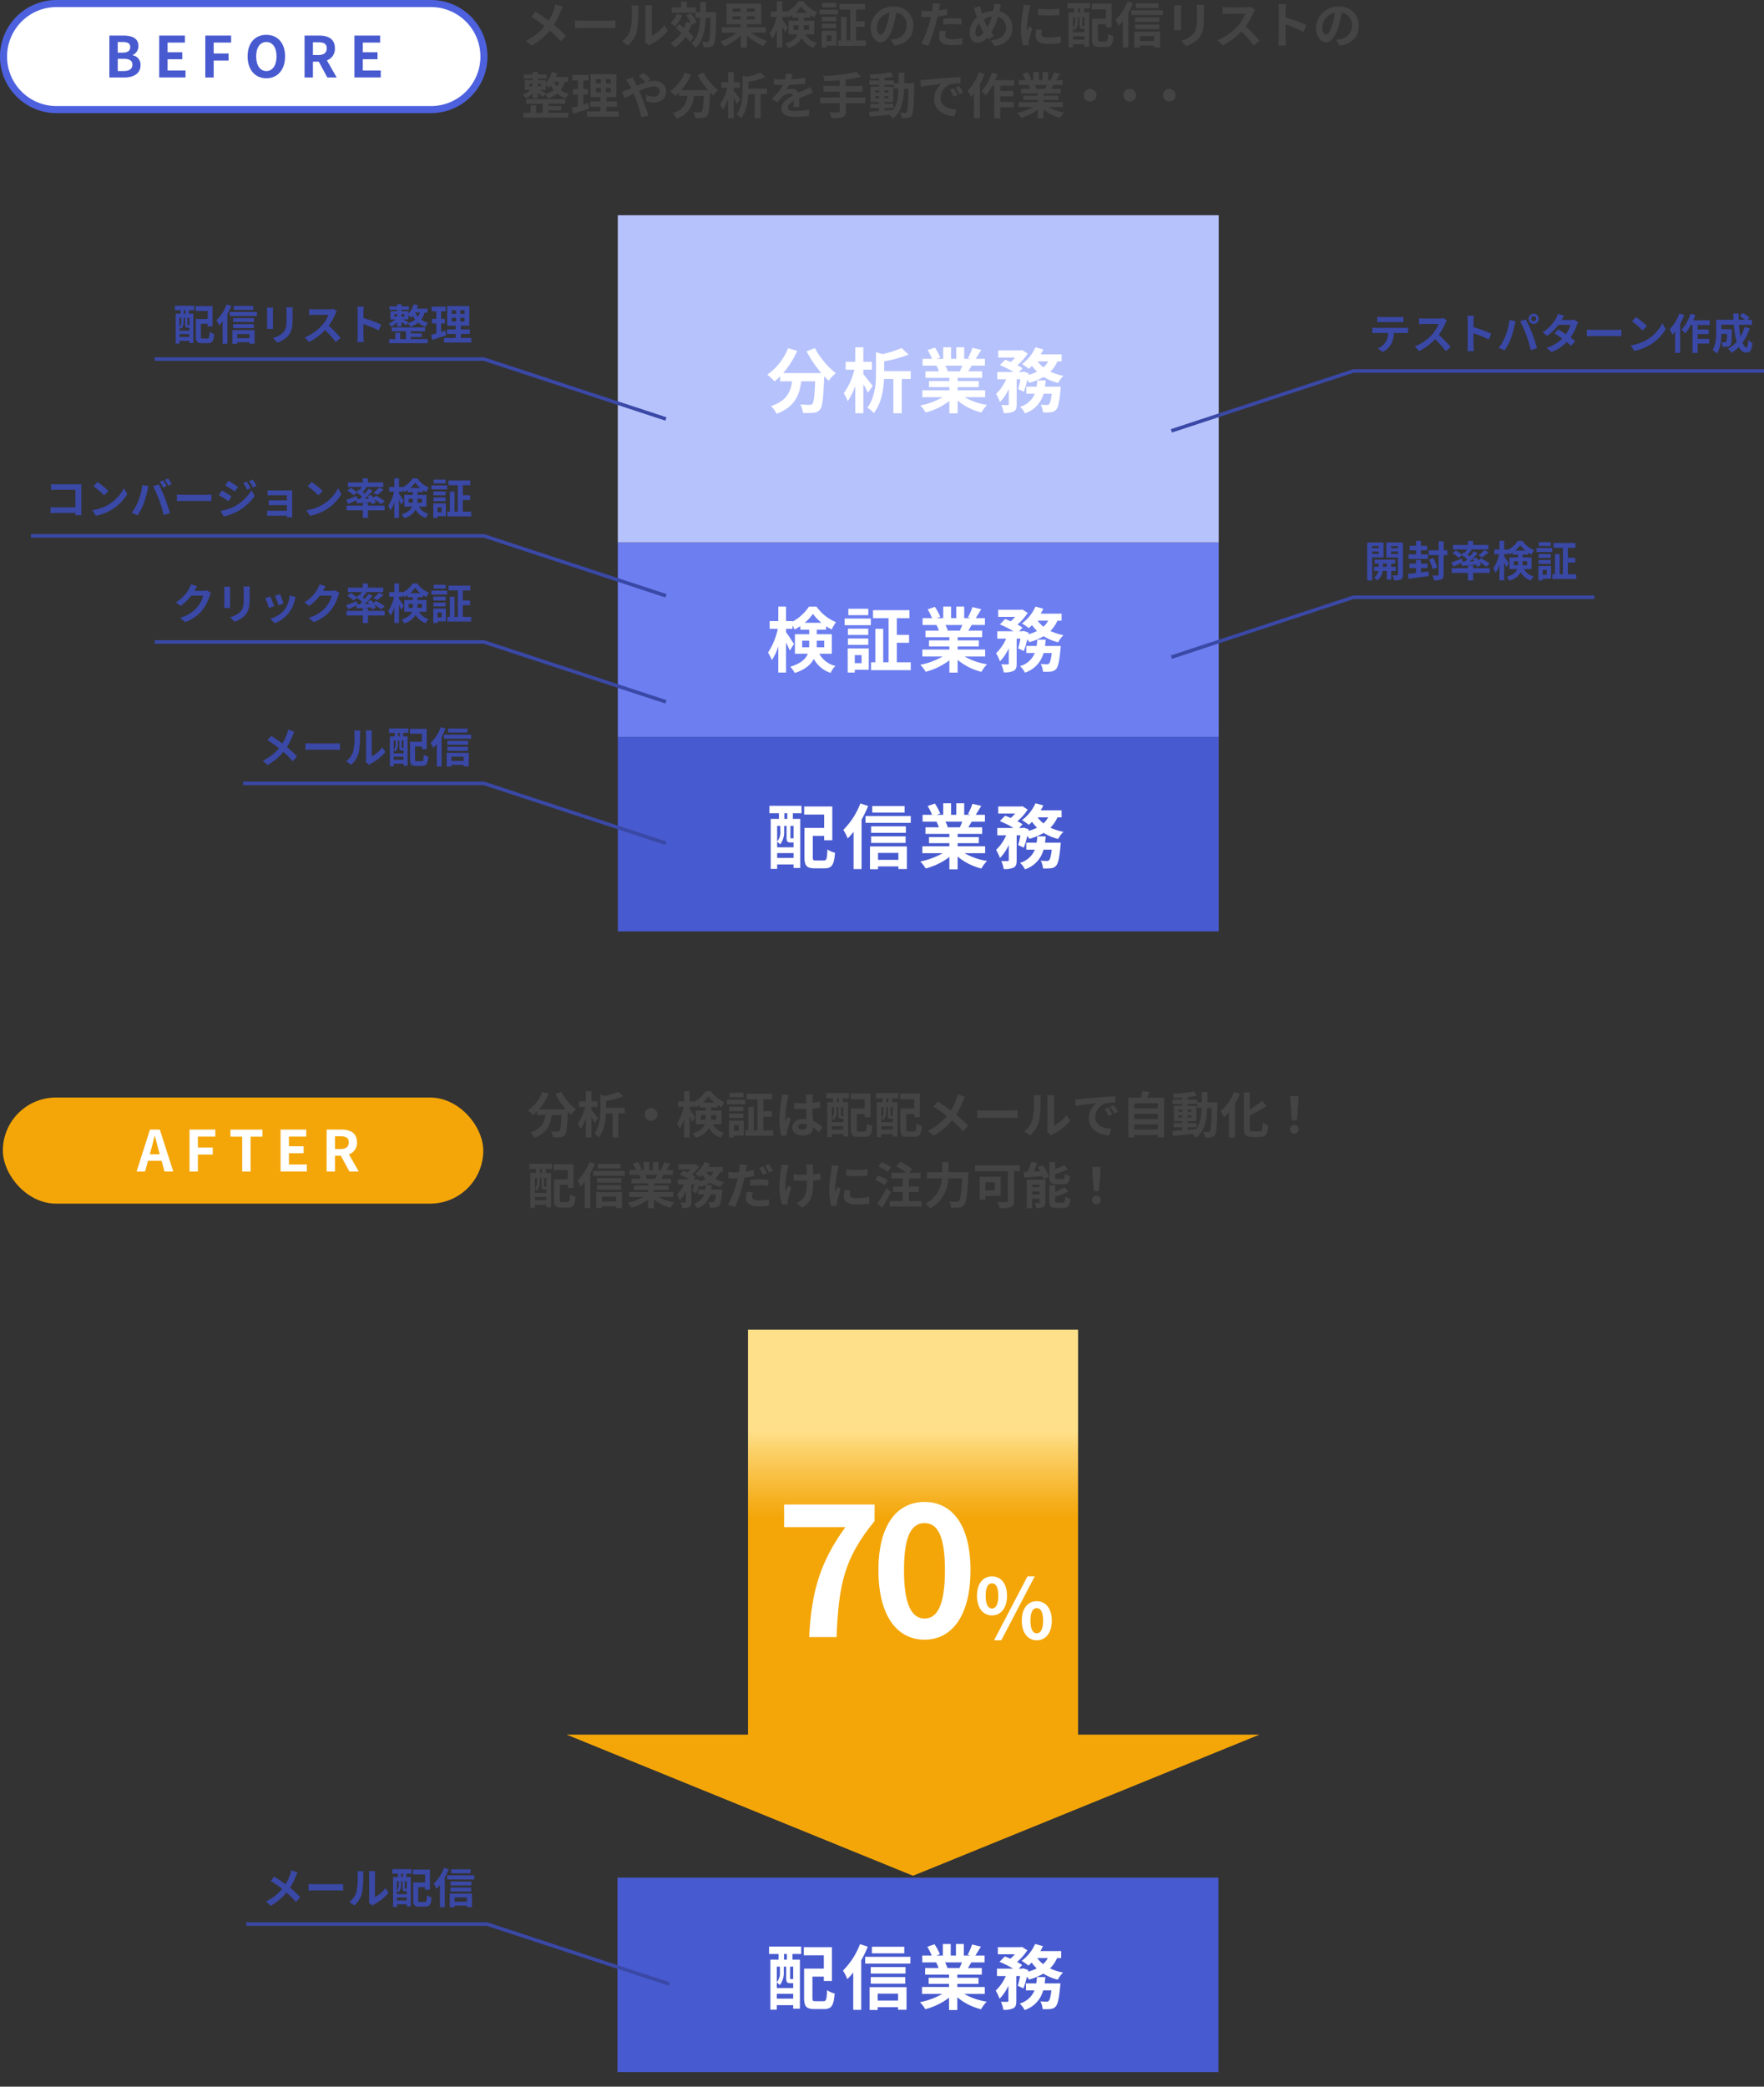 <svg xmlns="http://www.w3.org/2000/svg" xmlns:xlink="http://www.w3.org/1999/xlink" width="499.041" height="590.17" viewBox="0 0 499.041 590.17">
  <rect x="0" y="0" width="499.041" height="590.17" fill="#333333" stroke="none"/>
  <defs>
    <linearGradient id="linear-gradient" x1="0.5" y1="0.653" x2="0.5" y2="0.185" gradientUnits="objectBoundingBox">
      <stop offset="0.66" stop-color="#f4a608"/>
      <stop offset="0.74" stop-color="#f6b224"/>
      <stop offset="0.93" stop-color="#fcd26c"/>
      <stop offset="1" stop-color="#ffe08a"/>
    </linearGradient>
  </defs>
  <g id="image_work-time-sp" transform="translate(-36.1 -19.83)">
    <rect id="長方形_110" data-name="長方形 110" width="135.91" height="30" rx="15" transform="translate(37.1 20.83)" fill="#fff"/>
    <path id="パス_446" data-name="パス 446" d="M158,51.83H52.1a16,16,0,0,1,0-32H158.01a16,16,0,0,1,0,32Zm-105.9-30a14,14,0,0,0,0,28H158.01a14,14,0,0,0,0-28H52.1Z" fill="#4d61de"/>
    <path id="パス_447" data-name="パス 447" d="M67.04,29.89h3.92c2.43,0,4.29.72,4.29,2.93a2.682,2.682,0,0,1-1.62,2.56v.08a2.694,2.694,0,0,1,2.23,2.8c0,2.38-1.99,3.49-4.59,3.49H67.04V29.89Zm3.75,4.83c1.5,0,2.16-.61,2.16-1.55,0-1.04-.7-1.46-2.13-1.46H69.41v3.01Zm.27,5.2c1.62,0,2.5-.58,2.5-1.81,0-1.15-.86-1.65-2.5-1.65H69.41v3.46h1.65Z" fill="#485acf"/>
    <path id="パス_448" data-name="パス 448" d="M81.14,29.89h7.27v1.98h-4.9v2.74h4.16v1.98H83.51v3.17h5.07v1.98H81.14V29.88Z" fill="#485acf"/>
    <path id="パス_449" data-name="パス 449" d="M94.18,29.89h7.3v1.98H96.55v3.09h4.21v1.99H96.55v4.8H94.18Z" fill="#485acf"/>
    <path id="パス_450" data-name="パス 450" d="M106.15,35.78c0-3.86,2.16-6.1,5.3-6.1s5.3,2.26,5.3,6.1-2.16,6.19-5.3,6.19S106.15,39.62,106.15,35.78Zm8.18,0c0-2.54-1.12-4.07-2.88-4.07s-2.88,1.52-2.88,4.07,1.12,4.15,2.88,4.15S114.33,38.31,114.33,35.78Z" fill="#485acf"/>
    <path id="パス_451" data-name="パス 451" d="M122.26,29.89h4.13c2.48,0,4.45.88,4.45,3.6a3.393,3.393,0,0,1-2.26,3.41l2.77,4.85h-2.64l-2.43-4.48h-1.65v4.48h-2.37V29.89Zm3.91,5.51c1.52,0,2.37-.64,2.37-1.91s-.85-1.71-2.37-1.71h-1.54V35.4Z" fill="#485acf"/>
    <path id="パス_452" data-name="パス 452" d="M136.37,29.89h7.27v1.98h-4.9v2.74h4.16v1.98h-4.16v3.17h5.07v1.98h-7.44V29.88Z" fill="#485acf"/>
    <path id="パス_453" data-name="パス 453" d="M194.71,23.04a20.868,20.868,0,0,1-1.88,3.81,36.686,36.686,0,0,1,3.36,3.1l-1.44,1.6a28.442,28.442,0,0,0-3.11-3.1,17.531,17.531,0,0,1-5.21,4.33l-1.57-1.42a15.369,15.369,0,0,0,5.32-4.13,38.492,38.492,0,0,0-3.78-2.66l1.19-1.43c1.12.69,2.59,1.69,3.73,2.54a14.6,14.6,0,0,0,1.55-3.33,8.458,8.458,0,0,0,.34-1.29l2.09.73c-.18.32-.45.94-.59,1.26Z" fill="#444"/>
    <path id="パス_454" data-name="パス 454" d="M201.04,25.68h7.52c.66,0,1.27-.06,1.64-.08v2.2c-.34-.01-1.05-.07-1.64-.07h-7.52c-.8,0-1.74.03-2.25.07V25.6C199.29,25.64,200.32,25.68,201.04,25.68Z" fill="#444"/>
    <path id="パス_455" data-name="パス 455" d="M214.44,28.21a24.23,24.23,0,0,0,.41-5.55,5.019,5.019,0,0,0-.13-1.29h2.06a9.9,9.9,0,0,0-.1,1.28,30.723,30.723,0,0,1-.42,6.02,8.2,8.2,0,0,1-2.49,4.02l-1.71-1.13a6.622,6.622,0,0,0,2.38-3.35Zm4.22,2.52V22.56a6.894,6.894,0,0,0-.11-1.21h2.09a8.281,8.281,0,0,0-.1,1.22V29.9A8.914,8.914,0,0,0,224,26.94l1.08,1.54a15.29,15.29,0,0,1-4.75,3.82,2.889,2.889,0,0,0-.6.42l-1.18-.97a5.1,5.1,0,0,0,.11-1.04Z" fill="#444"/>
    <path id="パス_456" data-name="パス 456" d="M229.09,24.15a9.131,9.131,0,0,1-2.07,3.19,11.787,11.787,0,0,0-1.26-1,6.384,6.384,0,0,0,1.79-2.59l1.54.39Zm2.23,7.55a11.628,11.628,0,0,0-1.27-1.47,10.467,10.467,0,0,1-3.11,3.04,9.187,9.187,0,0,0-1.12-1.33,8.251,8.251,0,0,0,3.03-2.84c-.53-.48-1.08-.92-1.58-1.32l.94-1.16c.45.32.92.69,1.4,1.06a11.3,11.3,0,0,0,.56-1.61l1.39.29a11.361,11.361,0,0,0-1.34-2.14l1.29-.64a9.852,9.852,0,0,1,1.65,2.56l-1.39.74-.06-.15a11.606,11.606,0,0,1-.83,2.04,12.385,12.385,0,0,1,1.5,1.57l-1.05,1.36Zm7.38-8.42s0,.53-.01.74c-.11,5.76-.22,7.8-.69,8.43a1.428,1.428,0,0,1-1.09.69,10.605,10.605,0,0,1-1.78.06,3.863,3.863,0,0,0-.48-1.56c.63.04,1.2.06,1.47.06a.511.511,0,0,0,.49-.24c.29-.38.42-2.09.5-6.6h-1.35c-.18,3.6-.78,6.54-2.9,8.47a5.214,5.214,0,0,0-1.18-1.21c1.86-1.65,2.37-4.13,2.51-7.27h-1.32V23.43h-6.72V21.95h2.63V20.27h1.62v1.68h2.56v1.32h1.26c.01-.91.01-1.88.01-2.89h1.6c0,1-.01,1.96-.03,2.89h2.87Z" fill="#444"/>
    <path id="パス_457" data-name="パス 457" d="M248.63,29.07a13.713,13.713,0,0,0,4.54,2.35,6.612,6.612,0,0,0-1.12,1.42,14.32,14.32,0,0,1-4.64-2.98v3.45h-1.76V29.93a13.5,13.5,0,0,1-4.67,3,9.057,9.057,0,0,0-1.13-1.39,12.57,12.57,0,0,0,4.58-2.47h-4.15V27.54h5.37v-.83h-4.01V20.86h9.83v5.85h-4.06v.83h5.35v1.53h-4.13Zm-5.24-5.92h2.25v-.9h-2.25Zm2.25,2.18v-.9h-2.25v.9Zm3.99-3.08H247.4v.9h2.23Zm0,2.18H247.4v.9h2.23Z" fill="#444"/>
    <path id="パス_458" data-name="パス 458" d="M264,29.56a4.858,4.858,0,0,0,3.21,2.41,3.917,3.917,0,0,0-.95,1.39,5.941,5.941,0,0,1-3.35-2.76,6,6,0,0,1-3.77,2.77,5.986,5.986,0,0,0-.88-1.23c2.14-.67,3.08-1.58,3.47-2.58h-2.56V25.69H262v-.9h-1.75v-.71a9.211,9.211,0,0,1-1.15.69,6.177,6.177,0,0,0-.41-.81v.67h-1.28v.67c.38.49,1.36,1.99,1.57,2.34l-.84,1.29a16.547,16.547,0,0,0-.73-1.6v5.95h-1.54V28.12a11.258,11.258,0,0,1-1.27,2.69,7.389,7.389,0,0,0-.76-1.48,13.818,13.818,0,0,0,1.93-4.71h-1.61V23.08h1.71V20.21h1.54v2.87h1.28v.1a8.681,8.681,0,0,0,3.25-2.96h1.51a8.984,8.984,0,0,0,3.85,3.07,8.832,8.832,0,0,0-.85,1.46c-.36-.18-.74-.41-1.11-.64v.69h-1.85v.9h2.98v3.87h-2.48Zm-2.02-1.27c.01-.15.01-.32.01-.48v-.84H260.6v1.32h1.37Zm2.45-4.86a9.6,9.6,0,0,1-1.69-1.77,9.07,9.07,0,0,1-1.62,1.77h3.32Zm-.94,3.54v.88c0,.14,0,.29-.01.43h1.5V26.96H263.5Z" fill="#444"/>
    <path id="パス_459" data-name="パス 459" d="M267.96,22.58h5.2V23.9h-5.2Zm4.79,10.16h-2.77v.55h-1.4V28.51h4.17v4.23Zm-.1-6.91h-4.03V24.58h4.03Zm-4.03.7h4.03v1.26h-4.03Zm4.03-4.62H268.7V20.65h3.95Zm-2.67,7.92v1.6h1.34v-1.6Zm11.09,1.43v1.55H273.2V31.26h.85V24.62h1.55v6.64h1.06V22.52h-3.08V20.94h7.21v1.58H278.3v3.31h2.42V27.4H278.3v3.87h2.76Z" fill="#444"/>
    <path id="パス_460" data-name="パス 460" d="M289.14,32.74l-1.05-1.67a12.869,12.869,0,0,0,1.3-.22,3.8,3.8,0,0,0,3.19-3.75,3.465,3.465,0,0,0-2.94-3.7,28.527,28.527,0,0,1-.84,3.8c-.84,2.83-2.05,4.57-3.57,4.57s-2.84-1.71-2.84-4.08a6.224,6.224,0,0,1,6.43-6,5.25,5.25,0,0,1,5.66,5.46C294.48,30.2,292.67,32.19,289.14,32.74Zm-3.85-3.14c.59,0,1.13-.88,1.71-2.77a20.965,20.965,0,0,0,.74-3.39,4.415,4.415,0,0,0-3.56,4.06c0,1.41.56,2.1,1.11,2.1Z" fill="#444"/>
    <path id="パス_461" data-name="パス 461" d="M301.84,22.22c-.03.15-.07.34-.11.53.78-.11,1.57-.27,2.34-.45v1.75a24.254,24.254,0,0,1-2.73.46c-.13.6-.27,1.22-.42,1.79a42.651,42.651,0,0,1-2.23,6.49l-1.95-.66a29.872,29.872,0,0,0,2.42-6.3c.1-.38.21-.77.29-1.18-.32.01-.63.03-.93.03-.67,0-1.2-.03-1.69-.06l-.04-1.75a14.57,14.57,0,0,0,1.77.11c.41,0,.83-.01,1.26-.04.06-.31.1-.57.13-.8a7.8,7.8,0,0,0,.04-1.41l2.14.17c-.11.38-.24,1.01-.29,1.32Zm1.68,7.61c0,.62.42,1.08,1.92,1.08a16.489,16.489,0,0,0,2.91-.29l-.07,1.79a22.181,22.181,0,0,1-2.86.2c-2.35,0-3.63-.81-3.63-2.23a10.043,10.043,0,0,1,.25-1.88l1.67.17a4.872,4.872,0,0,0-.2,1.16ZM305.65,25a23.11,23.11,0,0,1,2.47.13l-.04,1.68a21.335,21.335,0,0,0-2.41-.17,23.556,23.556,0,0,0-2.7.14V25.14c.78-.07,1.79-.14,2.69-.14Z" fill="#444"/>
    <path id="パス_462" data-name="パス 462" d="M318.96,22.51c-.04.18-.08.35-.12.53a4.613,4.613,0,0,1,3.66,4.73c0,2.97-2.12,4.67-5.03,5.11l-1.06-1.62c3.07-.25,4.29-1.83,4.29-3.59a3.043,3.043,0,0,0-2.27-3.1,17.56,17.56,0,0,1-1.91,4.45,10.37,10.37,0,0,0,.77.84l-1.42,1.12a6.093,6.093,0,0,1-.48-.55,3.619,3.619,0,0,1-2.76,1.49c-1.16,0-2.23-.98-2.23-2.79a6.14,6.14,0,0,1,2.07-4.43c-.14-.38-.25-.76-.38-1.13a9.09,9.09,0,0,0-.56-1.46l1.83-.57c.08.46.2.92.31,1.34.07.27.15.56.25.85a7.616,7.616,0,0,1,3.18-.84,6.536,6.536,0,0,0,.13-.67,9.506,9.506,0,0,0,.11-1.33l1.93.18c-.11.38-.24,1.07-.32,1.42Zm-6.12,7.62c.5,0,1.02-.43,1.54-1.06a14.706,14.706,0,0,1-1.3-2.69,4.214,4.214,0,0,0-1.04,2.63c0,.69.29,1.12.8,1.12Zm2.61-2.61a17.044,17.044,0,0,0,1.25-3.03,5.627,5.627,0,0,0-2.25.78,13.749,13.749,0,0,0,1.01,2.24Z" fill="#444"/>
    <path id="パス_463" data-name="パス 463" d="M327.26,22.6a37.537,37.537,0,0,0-.67,5.14,5.641,5.641,0,0,0,.06.91c.21-.48.43-.97.63-1.43l.87.69c-.39,1.16-.85,2.69-1.01,3.43a4.506,4.506,0,0,0-.07.66c0,.15.01.38.03.57l-1.62.11a17.933,17.933,0,0,1-.55-4.58,38.253,38.253,0,0,1,.59-5.55c.04-.39.12-.92.14-1.37l1.96.17c-.11.29-.29.99-.35,1.25Zm3.46,6.85c0,.62.53,1,1.96,1a16.759,16.759,0,0,0,3.52-.36l.03,1.89a19.577,19.577,0,0,1-3.61.27c-2.41,0-3.57-.85-3.57-2.3a8.139,8.139,0,0,1,.24-1.82l1.61.15a4.863,4.863,0,0,0-.17,1.18Zm5.07-7.17v1.81a37.809,37.809,0,0,1-6.02,0V22.3a28.8,28.8,0,0,0,6.02-.01Z" fill="#444"/>
    <path id="パス_464" data-name="パス 464" d="M338.12,20.72h6.36v1.47h-1.72v1.12h1.47v9.72H342.9v-.7h-3.25v.88h-1.27v-9.9H340V22.19h-1.89V20.72Zm4.17,7.26c-.6,0-.79-.18-.79-1.01V24.7h-.48v1.11a3.862,3.862,0,0,1-.8,2.55,3.72,3.72,0,0,0-.59-.52v1.11h3.25v-.97h-.6Zm-2.65-3.28v3.1a2.83,2.83,0,0,0,.62-2V24.71h-.62Zm3.25,6.35V30.1h-3.25v.95Zm-1.25-8.85h-.57v1.12h.57Zm1.25,2.51h-.62v2.27c0,.18.01.2.11.2h.25c.13,0,.15,0,.18-.04a.508.508,0,0,0,.07.06V24.72Zm6.01,6.85c.53,0,.62-.34.7-2.19a4.8,4.8,0,0,0,1.5.66c-.17,2.37-.62,3.08-2.06,3.08h-1.95c-1.55,0-2.04-.48-2.04-2.2V25.1h3.91V22.47H345V20.86h5.58v6.7h-1.61v-.87h-2.26v4.22c0,.59.08.66.63.66h1.57Z" fill="#444"/>
    <path id="パス_465" data-name="パス 465" d="M356.62,20.75a22.224,22.224,0,0,1-1.3,2.7v9.81h-1.58v-7.4a15.382,15.382,0,0,1-1.16,1.32,10.948,10.948,0,0,0-.87-1.7,14.962,14.962,0,0,0,3.38-5.24l1.54.5Zm8.45,2v1.34h-8.96V22.75Zm-8.08,6.01h7.31v4.48h-1.68v-.52h-4.03v.56h-1.6V28.76Zm7.12-2.69h-6.89V24.78h6.89Zm-6.89.7h6.84v1.3h-6.84Zm6.64-4.71h-6.42v-1.3h6.42Zm-5.27,7.98v1.37h4.03V30.04Z" fill="#444"/>
    <path id="パス_466" data-name="パス 466" d="M370.2,22.4v4.74c0,.35.01.9.04,1.22h-2.03c.01-.27.07-.81.07-1.23V22.41a8.271,8.271,0,0,0-.06-1.08h2.02c-.03.32-.04.63-.04,1.08Zm6.48.21v2.77c0,3.01-.59,4.31-1.62,5.46a8.3,8.3,0,0,1-3.4,2.02l-1.46-1.54a6.3,6.3,0,0,0,3.36-1.76c.97-1.05,1.15-2.1,1.15-4.29V22.61a10.921,10.921,0,0,0-.08-1.4h2.12c-.03.39-.06.84-.06,1.4Z" fill="#444"/>
    <path id="パス_467" data-name="パス 467" d="M390.69,23.45a20.78,20.78,0,0,1-2.2,3.85,38.828,38.828,0,0,1,3.91,4.01l-1.6,1.39a31.339,31.339,0,0,0-3.53-3.96A18.507,18.507,0,0,1,382,32.68l-1.44-1.51a15.6,15.6,0,0,0,5.74-4.02,11.022,11.022,0,0,0,2.09-3.43h-4.75c-.59,0-1.36.08-1.65.1V21.83a14.626,14.626,0,0,0,1.65.1h4.94a4.955,4.955,0,0,0,1.44-.18l1.15.85a7.117,7.117,0,0,0-.49.87Z" fill="#444"/>
    <path id="パス_468" data-name="パス 468" d="M397.89,22.68a9.524,9.524,0,0,0-.14-1.68h2.19a14.338,14.338,0,0,0-.13,1.68v2.07a45.611,45.611,0,0,1,5.85,2.17l-.8,1.93a39.636,39.636,0,0,0-5.06-2.09v3.96c0,.41.07,1.39.13,1.96h-2.19a16.147,16.147,0,0,0,.14-1.96V22.67Z" fill="#444"/>
    <path id="パス_469" data-name="パス 469" d="M415.14,32.74l-1.05-1.67a12.869,12.869,0,0,0,1.3-.22,3.8,3.8,0,0,0,3.19-3.75,3.465,3.465,0,0,0-2.94-3.7,28.527,28.527,0,0,1-.84,3.8c-.84,2.83-2.05,4.57-3.57,4.57s-2.84-1.71-2.84-4.08a6.224,6.224,0,0,1,6.43-6,5.25,5.25,0,0,1,5.66,5.46C420.48,30.2,418.67,32.19,415.14,32.74Zm-3.85-3.14c.59,0,1.13-.88,1.71-2.77a20.965,20.965,0,0,0,.74-3.39,4.415,4.415,0,0,0-3.56,4.06c0,1.41.56,2.1,1.11,2.1Z" fill="#444"/>
    <path id="パス_470" data-name="パス 470" d="M195.89,42.95a7.219,7.219,0,0,1-1.16,2.34,6.583,6.583,0,0,0,2.34,1.09,5.136,5.136,0,0,0-.92,1.29,7.261,7.261,0,0,1-2.41-1.37,8.486,8.486,0,0,1-2.55,1.37,6.279,6.279,0,0,0-.92-1.18l-.53.69c-.34-.27-.95-.7-1.5-1.06v1.44h-1.46V46.23a8.638,8.638,0,0,1-1.86,1.4,6.523,6.523,0,0,0-.92-1.04,8.044,8.044,0,0,0,2.2-1.36h-1.61V42.51h2.2v-.48h-2.51V40.92h2.51v-.71h1.46v.71h2.48v1.11h-2.48v.48h2.28v.77a6.839,6.839,0,0,0,1.71-3.05l1.48.34c-.11.36-.24.71-.38,1.07h3.49v1.32h-.92Zm-4.61,8.78h5.6v1.36H184.15V51.73h2.04v-2.1h1.6v2.1h1.86V49.17h-4.68V47.85h11.04v1.32h-4.74v.66h3.61v1.22h-3.61v.69Zm-5.42-7.48h.91v-.76h-.91Zm2.37-.76v.76h.91v-.76Zm2.06,2.97a7,7,0,0,0,2.45-1.19,7.589,7.589,0,0,1-.81-1.22,7.967,7.967,0,0,1-.63.66,7.906,7.906,0,0,0-.79-.9v1.42h-1.75c.6.31,1.49.76,1.76.92l-.24.31Zm2.47-3.52a6.158,6.158,0,0,0,.9,1.36,4.777,4.777,0,0,0,.66-1.36Z" fill="#444"/>
    <path id="パス_471" data-name="パス 471" d="M202.8,50.5c-1.54.55-3.22,1.08-4.57,1.51l-.38-1.69c.49-.13,1.06-.28,1.71-.46V46.57h-1.42V45.04h1.42V42.58h-1.54V41.02h4.62v1.56h-1.5v2.46h1.26v1.53h-1.26v2.8c.46-.14.92-.28,1.37-.43l.28,1.57Zm8.32.85v1.51h-9.01V51.35h3.87V50.02h-2.9v-1.5h2.9V47.31h-2.8V40.8h7.31v6.51h-2.82v1.21h2.97v1.5h-2.97v1.33h3.45Zm-6.44-7.96h1.44V42.21h-1.44Zm0,2.51h1.44V44.7h-1.44Zm4.23-3.68h-1.39V43.4h1.39Zm0,2.48h-1.39v1.2h1.39Z" fill="#444"/>
    <path id="パス_472" data-name="パス 472" d="M213.41,45.33c.41-.17.84-.35,1.26-.53-.2-.42-.41-.83-.62-1.19a12.09,12.09,0,0,0-.83-1.23l1.82-.7c.12.25.41.83.56,1.09.21.41.43.85.66,1.33a25.181,25.181,0,0,1,2.52-.99,21.324,21.324,0,0,0-1.93-1.79l1.29-.9a23.663,23.663,0,0,1,2.03,1.79l-1.11.81a7.182,7.182,0,0,1,2.02-.34c2.17,0,3.47,1.32,3.47,2.94,0,1.96-1.34,3.21-3.49,3.21a7.119,7.119,0,0,1-2.16-.39l.04-1.77a5.22,5.22,0,0,0,1.95.48,1.605,1.605,0,0,0,1.82-1.58c0-.71-.63-1.29-1.68-1.29a11.673,11.673,0,0,0-4.12,1.26c.14.29.27.59.39.87.66,1.53,1.74,4.52,2.2,6.09l-1.92.5a42.1,42.1,0,0,0-1.88-5.83c-.13-.29-.25-.59-.38-.87-1.01.5-1.89.98-2.49,1.25L212,45.77a11.46,11.46,0,0,0,1.39-.45Z" fill="#444"/>
    <path id="パス_473" data-name="パス 473" d="M235.12,40.37a16.09,16.09,0,0,0,4.16,4.99,7.722,7.722,0,0,0-1.41,1.5q-.435-.405-.9-.9v.1c-.15,4.23-.32,5.88-.81,6.47a1.69,1.69,0,0,1-1.28.66,13.868,13.868,0,0,1-2.12.04,4.01,4.01,0,0,0-.55-1.68c.77.06,1.5.07,1.85.07a.644.644,0,0,0,.56-.2c.28-.29.43-1.54.56-4.47h-2.76c-.35,2.69-1.26,5.08-4.89,6.44a5.483,5.483,0,0,0-1.11-1.54c3.17-1.02,3.89-2.86,4.17-4.9h-2.37v-.98a11.475,11.475,0,0,1-1.12,1.01,9.575,9.575,0,0,0-1.43-1.34,11.63,11.63,0,0,0,4.13-5.24l1.79.52a17.048,17.048,0,0,1-2.77,4.41h7.56a23.675,23.675,0,0,1-2.93-4.3l1.64-.66Z" fill="#444"/>
    <path id="パス_474" data-name="パス 474" d="M244.58,49.21c-.2-.43-.55-1.07-.91-1.67v5.74h-1.6V47.84a12.127,12.127,0,0,1-1.5,3.04,8.038,8.038,0,0,0-.78-1.55,13.244,13.244,0,0,0,2.1-4.68h-1.72V43.08h1.91V40.21h1.6v2.87h1.7v1.57h-1.7v.88c.48.55,1.6,1.99,1.85,2.35l-.94,1.32Zm8.49-2.72h-1.79v6.79h-1.65V46.49h-1.85c-.1,2.14-.53,4.87-2.03,6.78a3.985,3.985,0,0,0-1.29-1.08c1.57-2.06,1.72-4.88,1.72-6.95V41.19l1.32.36a17.678,17.678,0,0,0,3.74-1.21l1.42,1.3a22.981,22.981,0,0,1-4.85,1.33V44.9h5.27v1.57Z" fill="#444"/>
    <path id="パス_475" data-name="パス 475" d="M259.95,42.25a35.345,35.345,0,0,0,3.96-.41v1.62a40.778,40.778,0,0,1-4.58.35,10.1,10.1,0,0,1-.8,1.43,4.673,4.673,0,0,1,1.58-.28,1.873,1.873,0,0,1,1.86,1.08c.73-.34,1.32-.57,1.89-.83.55-.24,1.04-.46,1.56-.73l.7,1.62c-.45.13-1.19.41-1.67.59-.63.25-1.43.56-2.28.95.01.79.04,1.82.06,2.47h-1.68c.04-.42.06-1.09.07-1.71-1.05.6-1.61,1.15-1.61,1.85,0,.77.66.98,2.03.98a22.823,22.823,0,0,0,3.98-.39l-.06,1.81a34.062,34.062,0,0,1-3.96.24c-2.2,0-3.82-.53-3.82-2.34s1.68-2.91,3.28-3.74a1.082,1.082,0,0,0-.98-.48,3.447,3.447,0,0,0-2.19.97,14.856,14.856,0,0,0-1.3,1.54l-1.5-1.12a13.817,13.817,0,0,0,3.1-3.87h-.18c-.57,0-1.6-.03-2.37-.08V42.13a18.49,18.49,0,0,0,2.46.17h.67a8.256,8.256,0,0,0,.28-1.61l1.85.15a14.064,14.064,0,0,1-.35,1.4Z" fill="#444"/>
    <path id="パス_476" data-name="パス 476" d="M280.91,49.01h-5.53v2.28c0,.99-.25,1.43-.91,1.69a9.693,9.693,0,0,1-3.11.28,6.361,6.361,0,0,0-.69-1.65c1.04.04,2.21.04,2.52.04s.45-.11.45-.39V49.01h-5.53V47.39h5.53V45.75h-4.58v-1.6h4.58V42.51c-1.46.13-2.93.21-4.3.27a5.427,5.427,0,0,0-.42-1.47,52.19,52.19,0,0,0,9.51-1.12l1.21,1.39a33.191,33.191,0,0,1-4.26.74v1.83h4.71v1.6h-4.71v1.64h5.53Z" fill="#444"/>
    <path id="パス_477" data-name="パス 477" d="M294.75,43.37s-.01.55-.01.74c-.13,5.73-.24,7.76-.69,8.41a1.563,1.563,0,0,1-1.11.7,10.154,10.154,0,0,1-1.74.06,3.992,3.992,0,0,0-.49-1.6c.62.06,1.15.07,1.42.07a.525.525,0,0,0,.48-.24c.29-.38.43-2.09.52-6.61h-1.26c-.18,3.75-.83,6.64-3.18,8.5a5.54,5.54,0,0,0-.98-1.11c-2.02.21-4.03.42-5.55.55l-.2-1.4c.78-.06,1.76-.13,2.84-.2V50.4h-2.47V49.22h2.47v-.55h-2.41V44.34h2.41v-.55h-2.76V42.58h2.76v-.56c-.81.06-1.61.1-2.37.11a5.717,5.717,0,0,0-.36-1.18,42.568,42.568,0,0,0,6.04-.69l.73,1.25c-.74.15-1.61.28-2.52.38v.69h2.69v.77h1.32c.01-.92.01-1.89.01-2.93h1.6c0,1.02,0,2-.03,2.93h2.84Zm-11.04,2.65h1.09V45.4h-1.09Zm1.09,1.62v-.63h-1.09v.63Zm1.51,3.47c.8-.06,1.62-.13,2.44-.2,1.09-1.51,1.43-3.52,1.53-6.02H289V43.8h-2.69v.55h2.48v4.33h-2.48v.55h2.54v1.18h-2.54v.71Zm1.09-5.1v-.62h-1.09v.62Zm-1.09,1v.63h1.09v-.63Z" fill="#444"/>
    <path id="パス_478" data-name="パス 478" d="M297.83,42.4c1.18-.1,3.49-.31,6.05-.52,1.44-.13,2.97-.21,3.96-.25v1.79a13.545,13.545,0,0,0-2.69.2,4.27,4.27,0,0,0-2.97,3.92c0,2.31,2.16,3.14,4.54,3.26l-.66,1.92c-2.94-.2-5.71-1.77-5.71-4.8a5.591,5.591,0,0,1,2.09-4.33c-1.32.14-4.17.45-5.8.8l-.18-1.92c.56-.01,1.11-.04,1.37-.07Zm9.15,4.3-1.06.48a10.715,10.715,0,0,0-1.09-1.95l1.04-.43a15.9,15.9,0,0,1,1.12,1.91Zm1.62-.69-1.05.5a11.859,11.859,0,0,0-1.15-1.89l1.02-.48c.35.49.88,1.32,1.18,1.86Z" fill="#444"/>
    <path id="パス_479" data-name="パス 479" d="M314.65,40.78a22.389,22.389,0,0,1-1.34,2.91v9.6h-1.68v-7c-.29.35-.59.7-.87,1.01a11.186,11.186,0,0,0-.92-1.78,14.479,14.479,0,0,0,3.19-5.24Zm4.44,3.31v1.47h3.63v1.51h-3.63v1.58h3.81v1.54h-3.81V53.3h-1.71V44.08h-.53a15.506,15.506,0,0,1-1.83,2.72,10.219,10.219,0,0,0-1.28-1.16,13.952,13.952,0,0,0,2.97-5.28l1.61.41a17,17,0,0,1-.69,1.74h5.43v1.58h-3.98Z" fill="#444"/>
    <path id="パス_480" data-name="パス 480" d="M332.68,50.11a12.6,12.6,0,0,0,4.44,1.53A7.485,7.485,0,0,0,336,53.15a11.851,11.851,0,0,1-4.71-2.37V53.3h-1.64V50.86a13.456,13.456,0,0,1-4.69,2.27,7.864,7.864,0,0,0-1.06-1.39,14.681,14.681,0,0,0,4.43-1.64h-4.02V48.73h5.35v-.62h-4.03V46.9h4.03v-.63h-4.73v-1.3h2.66a5.558,5.558,0,0,0-.48-1.09l.17-.03h-2.93V42.49h1.88a12.838,12.838,0,0,0-.87-1.74l1.43-.49a9.877,9.877,0,0,1,1.06,1.98l-.69.25h1.28V40.21h1.55v2.28h1.04V40.21h1.57v2.28h1.25l-.5-.15a10.657,10.657,0,0,0,.88-2.03l1.75.42c-.39.64-.77,1.27-1.09,1.76h1.82v1.36h-2.63c-.22.41-.45.78-.66,1.12h2.75v1.3h-4.86v.63h4.2v1.21h-4.2v.62h5.45V50.1H332.7Zm-3.81-6.25a6.935,6.935,0,0,1,.48,1.08l-.24.04h2.62c.17-.34.34-.74.49-1.12h-3.35Z" fill="#444"/>
    <path id="パス_481" data-name="パス 481" d="M346.29,46.76a1.79,1.79,0,1,1-1.79-1.79A1.8,1.8,0,0,1,346.29,46.76Z" fill="#444"/>
    <path id="パス_482" data-name="パス 482" d="M357.49,46.76a1.79,1.79,0,1,1-1.79-1.79A1.8,1.8,0,0,1,357.49,46.76Z" fill="#444"/>
    <path id="パス_483" data-name="パス 483" d="M368.69,46.76a1.79,1.79,0,1,1-1.79-1.79A1.8,1.8,0,0,1,368.69,46.76Z" fill="#444"/>
    <rect id="長方形_111" data-name="長方形 111" width="135.91" height="30" rx="15" transform="translate(36.91 330.25)" fill="#f4a608"/>
    <path id="パス_484" data-name="パス 484" d="M530.52,29.31h2.79l3.81,11.86h-2.48l-.83-3.04h-3.84l-.83,3.04h-2.4l3.79-11.86Zm-.05,6.98h2.82l-.35-1.3c-.37-1.23-.69-2.59-1.02-3.87h-.08c-.3,1.3-.66,2.64-1.01,3.87l-.35,1.3Z" transform="translate(-452 310)" fill="#fff"/>
    <path id="パス_485" data-name="パス 485" d="M541.71,29.31h7.3v1.98h-4.93v3.09h4.21v1.99h-4.21v4.8h-2.37V29.31Z" transform="translate(-452 310)" fill="#fff"/>
    <path id="パス_486" data-name="パス 486" d="M556.62,31.3h-3.33V29.32h9.06V31.3h-3.36v9.88h-2.37Z" transform="translate(-452 310)" fill="#fff"/>
    <path id="パス_487" data-name="パス 487" d="M567.47,29.31h7.27v1.98h-4.9v2.74H574v1.98h-4.16v3.17h5.07v1.98h-7.44V29.3Z" transform="translate(-452 310)" fill="#fff"/>
    <path id="パス_488" data-name="パス 488" d="M580.5,29.31h4.13c2.48,0,4.45.88,4.45,3.6a3.393,3.393,0,0,1-2.26,3.41l2.77,4.85h-2.64l-2.43-4.48h-1.65v4.48H580.5V29.31Zm3.91,5.51c1.52,0,2.37-.64,2.37-1.91s-.85-1.71-2.37-1.71h-1.54v3.62Z" transform="translate(-452 310)" fill="#fff"/>
    <path id="パス_489" data-name="パス 489" d="M646.89,18.63a16.09,16.09,0,0,0,4.16,4.99,8.088,8.088,0,0,0-1.42,1.5q-.435-.405-.9-.9v.1c-.15,4.23-.32,5.88-.81,6.47a1.687,1.687,0,0,1-1.27.66,13.868,13.868,0,0,1-2.12.04,4.01,4.01,0,0,0-.55-1.68c.77.06,1.5.07,1.85.07a.644.644,0,0,0,.56-.2c.28-.29.43-1.54.56-4.47h-2.76c-.35,2.69-1.26,5.08-4.89,6.44a5.484,5.484,0,0,0-1.11-1.54c3.17-1.02,3.89-2.86,4.17-4.9h-2.37v-.98a10.422,10.422,0,0,1-1.12,1.01,9.576,9.576,0,0,0-1.43-1.34,11.63,11.63,0,0,0,4.13-5.24l1.79.52a17.047,17.047,0,0,1-2.77,4.41h7.56a23.678,23.678,0,0,1-2.93-4.3l1.64-.66Z" transform="translate(-452 310)" fill="#444"/>
    <path id="パス_490" data-name="パス 490" d="M656.35,27.46c-.2-.43-.55-1.07-.91-1.67v5.74h-1.6V26.09a12.126,12.126,0,0,1-1.5,3.04,7.548,7.548,0,0,0-.79-1.55,13.243,13.243,0,0,0,2.1-4.68h-1.72V21.33h1.9V18.46h1.6v2.87h1.69V22.9h-1.69v.88c.48.55,1.6,1.99,1.85,2.35l-.94,1.32Zm8.49-2.72h-1.79v6.79H661.4V24.74h-1.85c-.1,2.14-.53,4.87-2.03,6.78a3.984,3.984,0,0,0-1.29-1.08c1.57-2.06,1.72-4.88,1.72-6.95V19.44l1.32.36a17.872,17.872,0,0,0,3.74-1.21l1.42,1.3a22.981,22.981,0,0,1-4.85,1.33v1.93h5.27v1.57Z" transform="translate(-452 310)" fill="#444"/>
    <path id="パス_491" data-name="パス 491" d="M674.07,25.01a1.79,1.79,0,1,1-1.79-1.79,1.8,1.8,0,0,1,1.79,1.79Z" transform="translate(-452 310)" fill="#444"/>
    <path id="パス_492" data-name="パス 492" d="M689.77,27.81a4.858,4.858,0,0,0,3.21,2.41,3.916,3.916,0,0,0-.95,1.39,5.941,5.941,0,0,1-3.35-2.76,6,6,0,0,1-3.77,2.77,5.987,5.987,0,0,0-.88-1.23c2.14-.67,3.08-1.58,3.47-2.58h-2.56V23.94h2.83v-.9h-1.75v-.71a9.209,9.209,0,0,1-1.15.69,6.177,6.177,0,0,0-.41-.81v.67h-1.27v.67c.38.49,1.36,1.99,1.57,2.34l-.84,1.29a16.56,16.56,0,0,0-.73-1.6v5.95h-1.54V26.37a11.25,11.25,0,0,1-1.28,2.69,7.39,7.39,0,0,0-.76-1.48,13.818,13.818,0,0,0,1.93-4.71h-1.61V21.33h1.71V18.46h1.54v2.87h1.27v.1a8.681,8.681,0,0,0,3.25-2.96h1.51a8.926,8.926,0,0,0,3.85,3.07,8.83,8.83,0,0,0-.85,1.46c-.36-.18-.74-.41-1.11-.64v.69h-1.85v.9h2.98v3.87h-2.48Zm-2.02-1.27c.01-.15.01-.32.01-.48v-.84h-1.39v1.32h1.37Zm2.45-4.86a9.672,9.672,0,0,1-1.7-1.77,9.069,9.069,0,0,1-1.62,1.77Zm-.94,3.54v.88c0,.14,0,.29-.01.43h1.5V25.21h-1.49Z" transform="translate(-452 310)" fill="#444"/>
    <path id="パス_493" data-name="パス 493" d="M693.73,20.84h5.2v1.32h-5.2ZM698.52,31h-2.77v.55h-1.4V26.77h4.17V31Zm-.1-6.91h-4.04V22.84h4.04Zm-4.04.7h4.04v1.26h-4.04Zm4.04-4.62h-3.95V18.91h3.95Zm-2.68,7.92v1.6h1.34v-1.6Zm11.09,1.43v1.55h-7.87V29.52h.85V22.88h1.55v6.64h1.06V20.78h-3.08V19.2h7.21v1.58h-2.49v3.31h2.42v1.57h-2.42v3.87h2.76Z" transform="translate(-452 310)" fill="#444"/>
    <path id="パス_494" data-name="パス 494" d="M710.91,20.77a37.453,37.453,0,0,0-.67,5.42,5.567,5.567,0,0,0,.06.91c.18-.49.42-.97.63-1.44l.86.7c-.39,1.15-.84,2.58-1.01,3.33a4.128,4.128,0,0,0-.07.66c0,.14.01.38.03.57l-1.58.13a16.628,16.628,0,0,1-.56-4.48,45.113,45.113,0,0,1,.57-5.84c.06-.39.12-.92.14-1.37l1.93.17a8.836,8.836,0,0,0-.32,1.25Zm7.07-.49c-.01.31-.03.83-.04,1.44a19.126,19.126,0,0,0,2.17-.32v1.75c-.67.1-1.4.18-2.17.24.03,1.36.1,2.48.15,3.43a9.191,9.191,0,0,1,2.72,1.81l-.97,1.47a14.749,14.749,0,0,0-1.71-1.42c-.08,1.34-.84,2.3-2.73,2.3s-3.14-.81-3.14-2.28,1.21-2.4,3.11-2.4a5.283,5.283,0,0,1,.91.06c-.03-.87-.08-1.89-.1-2.88-.34.01-.67.01-.99.01-.83,0-1.62-.03-2.45-.08V21.74a24.479,24.479,0,0,0,2.45.13c.32,0,.66,0,.98-.01,0-.69-.01-1.26-.01-1.55a5.47,5.47,0,0,0-.1-.92h2a8.338,8.338,0,0,0-.08.91Zm-2.77,9.05c.85,0,1.15-.45,1.15-1.27v-.25a4.2,4.2,0,0,0-1.12-.15c-.8,0-1.33.34-1.33.87,0,.57.56.81,1.3.81Z" transform="translate(-452 310)" fill="#444"/>
    <path id="パス_495" data-name="パス 495" d="M721.9,18.98h6.36v1.47h-1.72v1.12h1.47v9.72h-1.33v-.7h-3.25v.88h-1.28v-9.9h1.62V20.45h-1.89V18.98Zm4.17,7.26c-.6,0-.78-.18-.78-1.01V22.96h-.48v1.11a3.862,3.862,0,0,1-.8,2.55,3.324,3.324,0,0,0-.59-.52v1.11h3.25v-.97Zm-2.65-3.28v3.1a2.83,2.83,0,0,0,.62-2V22.97h-.62Zm3.25,6.35v-.95h-3.25v.95Zm-1.25-8.85h-.57v1.12h.57Zm1.25,2.51h-.62v2.27c0,.18.01.2.11.2h.25c.12,0,.15,0,.18-.04a.506.506,0,0,0,.07.06V22.98Zm6.01,6.85c.53,0,.62-.34.7-2.19a4.9,4.9,0,0,0,1.5.66c-.17,2.37-.62,3.08-2.06,3.08h-1.95c-1.56,0-2.05-.48-2.05-2.2V23.36h3.91V20.73h-3.96V19.12h5.58v6.7h-1.61v-.87h-2.25v4.22c0,.59.08.66.63.66h1.57Z" transform="translate(-452 310)" fill="#444"/>
    <path id="パス_496" data-name="パス 496" d="M735.9,18.98h6.36v1.47h-1.72v1.12h1.47v9.72h-1.33v-.7h-3.25v.88h-1.28v-9.9h1.62V20.45h-1.89V18.98Zm4.17,7.26c-.6,0-.78-.18-.78-1.01V22.96h-.48v1.11a3.862,3.862,0,0,1-.8,2.55,3.324,3.324,0,0,0-.59-.52v1.11h3.25v-.97Zm-2.65-3.28v3.1a2.83,2.83,0,0,0,.62-2V22.97h-.62Zm3.25,6.35v-.95h-3.25v.95Zm-1.25-8.85h-.57v1.12h.57Zm1.25,2.51h-.62v2.27c0,.18.01.2.11.2h.25c.12,0,.15,0,.18-.04a.506.506,0,0,0,.07.06V22.98Zm6.01,6.85c.53,0,.62-.34.7-2.19a4.9,4.9,0,0,0,1.5.66c-.17,2.37-.62,3.08-2.06,3.08h-1.95c-1.56,0-2.05-.48-2.05-2.2V23.36h3.91V20.73h-3.96V19.12h5.58v6.7h-1.61v-.87h-2.25v4.22c0,.59.08.66.63.66h1.57Z" transform="translate(-452 310)" fill="#444"/>
    <path id="パス_497" data-name="パス 497" d="M760.49,21.3a20.866,20.866,0,0,1-1.88,3.81,36.689,36.689,0,0,1,3.36,3.1l-1.44,1.6a28.44,28.44,0,0,0-3.11-3.1,17.532,17.532,0,0,1-5.21,4.33l-1.57-1.42a15.369,15.369,0,0,0,5.32-4.13,38.487,38.487,0,0,0-3.78-2.66l1.19-1.43c1.12.69,2.59,1.69,3.73,2.54a15.093,15.093,0,0,0,1.56-3.33,9.806,9.806,0,0,0,.34-1.29l2.09.73c-.18.32-.45.94-.59,1.26Z" transform="translate(-452 310)" fill="#444"/>
    <path id="パス_498" data-name="パス 498" d="M766.81,23.93h7.52c.66,0,1.28-.06,1.64-.08v2.2c-.34-.01-1.05-.07-1.64-.07h-7.52c-.8,0-1.74.03-2.26.07v-2.2C765.05,23.89,766.08,23.93,766.81,23.93Z" transform="translate(-452 310)" fill="#444"/>
    <path id="パス_499" data-name="パス 499" d="M780.21,26.47a24.229,24.229,0,0,0,.41-5.55,5.019,5.019,0,0,0-.13-1.29h2.06a9.9,9.9,0,0,0-.1,1.28,30.723,30.723,0,0,1-.42,6.02,8.2,8.2,0,0,1-2.49,4.02l-1.71-1.13A6.622,6.622,0,0,0,780.21,26.47Zm4.22,2.52V20.82a6.893,6.893,0,0,0-.11-1.21h2.09a8.283,8.283,0,0,0-.1,1.22v7.33a8.914,8.914,0,0,0,3.46-2.96l1.08,1.54a15.289,15.289,0,0,1-4.75,3.82,2.888,2.888,0,0,0-.6.42l-1.18-.97a5.1,5.1,0,0,0,.11-1.04Z" transform="translate(-452 310)" fill="#444"/>
    <path id="パス_500" data-name="パス 500" d="M793.61,20.66c1.18-.1,3.49-.31,6.05-.52,1.44-.13,2.97-.21,3.96-.25v1.79a13.545,13.545,0,0,0-2.69.2,4.256,4.256,0,0,0-2.97,3.92c0,2.31,2.16,3.14,4.54,3.26l-.66,1.92c-2.94-.2-5.71-1.77-5.71-4.8a5.591,5.591,0,0,1,2.09-4.33c-1.32.14-4.17.45-5.8.8l-.18-1.92c.56-.01,1.11-.04,1.37-.07Zm9.15,4.3-1.06.48a10.712,10.712,0,0,0-1.09-1.95l1.04-.43a17.354,17.354,0,0,1,1.12,1.91Zm1.62-.69-1.05.5a11.856,11.856,0,0,0-1.15-1.89l1.02-.48c.35.49.88,1.32,1.18,1.86Z" transform="translate(-452 310)" fill="#444"/>
    <path id="パス_501" data-name="パス 501" d="M817.43,20.28V31.53h-1.78v-.69H809v.7h-1.69V20.28h3.59a16.589,16.589,0,0,0,.38-1.83l2.02.22c-.21.56-.43,1.11-.66,1.61h4.8ZM809,21.88v1.44h6.65V21.88Zm0,2.98V26.3h6.65V24.86Zm6.65,4.44V27.84H809V29.3h6.65Z" transform="translate(-452 310)" fill="#444"/>
    <path id="パス_502" data-name="パス 502" d="M832.52,21.62s-.01.55-.01.74c-.13,5.73-.24,7.76-.69,8.41a1.563,1.563,0,0,1-1.11.7,10.11,10.11,0,0,1-1.74.06,3.993,3.993,0,0,0-.49-1.6c.62.06,1.15.07,1.42.07a.525.525,0,0,0,.48-.24c.29-.38.43-2.09.52-6.61h-1.26c-.18,3.75-.83,6.64-3.18,8.5a5.542,5.542,0,0,0-.98-1.11c-2.02.21-4.04.42-5.55.55l-.2-1.4c.79-.06,1.77-.13,2.84-.2v-.84h-2.46V27.47h2.46v-.55h-2.41V22.59h2.41v-.55h-2.76V20.83h2.76v-.56c-.81.06-1.61.1-2.37.11a5.718,5.718,0,0,0-.36-1.18,42.567,42.567,0,0,0,6.04-.69l.73,1.25c-.74.15-1.61.28-2.52.38v.69h2.69v.77h1.32c.01-.92.01-1.89.01-2.93h1.6c0,1.02,0,2-.03,2.93h2.84Zm-11.04,2.65h1.09v-.62h-1.09Zm1.09,1.62v-.63h-1.09v.63Zm1.51,3.47c.8-.06,1.62-.13,2.44-.2,1.09-1.51,1.43-3.52,1.53-6.02h-1.27V22.05h-2.69v.55h2.48v4.33h-2.48v.55h2.54v1.18h-2.54v.71Zm1.09-5.1v-.62h-1.09v.62Zm-1.09,1v.63h1.09v-.63Z" transform="translate(-452 310)" fill="#444"/>
    <path id="パス_503" data-name="パス 503" d="M838.91,19.2a23.744,23.744,0,0,1-1.46,2.83v9.5h-1.67V24.39a14.212,14.212,0,0,1-1.39,1.48,11.838,11.838,0,0,0-.97-1.76,14.422,14.422,0,0,0,3.82-5.45l1.65.55Zm5.56,10.63c.67,0,.78-.48.9-2.45a4.675,4.675,0,0,0,1.54.71c-.2,2.41-.63,3.29-2.28,3.29h-2.4c-1.76,0-2.27-.56-2.27-2.54V18.82h1.68v4.79a23.571,23.571,0,0,0,3.53-2.45l1.23,1.46a33.624,33.624,0,0,1-4.76,2.7v3.53c0,.83.1.97.77.97h2.06Z" transform="translate(-452 310)" fill="#444"/>
    <path id="パス_504" data-name="パス 504" d="M853.04,29.23a1.23,1.23,0,1,1,2.46,0,1.23,1.23,0,1,1-2.46,0Zm.14-7.28-.07-2.09h2.33l-.07,2.09-.38,4.79h-1.43l-.38-4.79Z" transform="translate(-452 310)" fill="#444"/>
    <path id="パス_505" data-name="パス 505" d="M637.9,38.98h6.36v1.47h-1.72v1.12h1.47v9.72h-1.33v-.7h-3.25v.88h-1.28v-9.9h1.62V40.45h-1.89V38.98Zm4.17,7.26c-.6,0-.78-.18-.78-1.01V42.96h-.48v1.11a3.862,3.862,0,0,1-.8,2.55,3.324,3.324,0,0,0-.59-.52v1.11h3.25v-.97Zm-2.65-3.28v3.1a2.83,2.83,0,0,0,.62-2V42.97h-.62Zm3.25,6.35v-.95h-3.25v.95Zm-1.25-8.85h-.57v1.12h.57Zm1.25,2.51h-.62v2.27c0,.18.01.2.11.2h.25c.12,0,.15,0,.18-.04a.506.506,0,0,0,.07.06V42.98Zm6.01,6.85c.53,0,.62-.34.7-2.19a4.9,4.9,0,0,0,1.5.66c-.17,2.37-.62,3.08-2.06,3.08h-1.95c-1.56,0-2.05-.48-2.05-2.2V43.36h3.91V40.73h-3.96V39.12h5.58v6.7h-1.61v-.87h-2.25v4.22c0,.59.08.66.63.66h1.57Z" transform="translate(-452 310)" fill="#444"/>
    <path id="パス_506" data-name="パス 506" d="M656.4,39a22.223,22.223,0,0,1-1.3,2.7v9.81h-1.58v-7.4a15.392,15.392,0,0,1-1.16,1.32,10.953,10.953,0,0,0-.87-1.7,14.962,14.962,0,0,0,3.38-5.24l1.54.5Zm8.45,2v1.34h-8.96V41Zm-8.08,6.01h7.31v4.48H662.4v-.52h-4.03v.56h-1.6Zm7.12-2.69H657V43.03h6.89Zm-6.89.7h6.84v1.3H657Zm6.64-4.71h-6.42v-1.3h6.42Zm-5.27,7.98v1.37h4.03V48.29Z" transform="translate(-452 310)" fill="#444"/>
    <path id="パス_507" data-name="パス 507" d="M674.46,48.36a12.668,12.668,0,0,0,4.44,1.53,7.485,7.485,0,0,0-1.12,1.51,11.851,11.851,0,0,1-4.71-2.37v2.52h-1.64V49.11a13.456,13.456,0,0,1-4.69,2.27,7.865,7.865,0,0,0-1.06-1.39,14.681,14.681,0,0,0,4.43-1.64h-4.02V46.98h5.35v-.62h-4.03V45.15h4.03v-.63h-4.73v-1.3h2.66a5.558,5.558,0,0,0-.48-1.09l.17-.03h-2.93V40.74h1.88a12.838,12.838,0,0,0-.87-1.74l1.43-.49a9.879,9.879,0,0,1,1.06,1.98l-.69.25h1.27V38.46h1.55v2.28h1.04V38.46h1.57v2.28h1.25l-.5-.15a10.655,10.655,0,0,0,.88-2.03l1.75.42c-.39.64-.77,1.27-1.09,1.76h1.82V42.1h-2.63c-.22.41-.45.78-.66,1.12h2.75v1.3h-4.86v.63h4.2v1.21h-4.2v.62h5.45v1.37h-4.06Zm-3.81-6.25a6.931,6.931,0,0,1,.48,1.08l-.24.04h2.62c.17-.34.34-.74.49-1.12h-3.35Z" transform="translate(-452 310)" fill="#444"/>
    <path id="パス_508" data-name="パス 508" d="M691.79,41.26a6.781,6.781,0,0,1-1.4,2.04,11.477,11.477,0,0,0,2.58.83,6.465,6.465,0,0,0-1.05,1.41,10.514,10.514,0,0,1-2.86-1.2,11.581,11.581,0,0,1-2.86,1.18,5.3,5.3,0,0,0-.39-.59,15.773,15.773,0,0,1-.69,2.34L684,46.75c.15-.52.32-1.22.45-1.93h-.74v4.93c0,.76-.11,1.2-.6,1.46a4.117,4.117,0,0,1-1.98.29,5.52,5.52,0,0,0-.48-1.58c.52.01,1.08.01,1.26.01s.22-.04.22-.21v-3a8.4,8.4,0,0,1-1.75,2.59,8.731,8.731,0,0,0-.76-1.61,8.888,8.888,0,0,0,1.99-2.88h-1.75V43.36h3.21a19.487,19.487,0,0,0-2.7-1.36l1.05-1.06c.34.13.73.28,1.11.45a8.125,8.125,0,0,0,.88-.88h-3.36v-1.4h4.53l.25-.06,1.06.67a10.454,10.454,0,0,1-2.04,2.31,6.814,6.814,0,0,1,1.02.62l-.69.71h.67l.22-.07,1.01.34-.06.32a9.062,9.062,0,0,0,1.71-.64,8.6,8.6,0,0,1-1-1.16q-.315.33-.63.6a12.54,12.54,0,0,0-1.36-.94,8.5,8.5,0,0,0,2.68-3.33l1.55.42a7.674,7.674,0,0,1-.52.98h4.13v1.39h-.81Zm.66,5.01s-.03.43-.06.63c-.22,2.42-.48,3.5-.88,3.95a1.566,1.566,0,0,1-1.02.49,10.649,10.649,0,0,1-1.57.03,3.637,3.637,0,0,0-.45-1.54,10.712,10.712,0,0,0,1.2.07.589.589,0,0,0,.45-.15c.2-.18.38-.79.53-2.09h-1.62a5.578,5.578,0,0,1-3.68,3.89,4.754,4.754,0,0,0-.97-1.29,4.507,4.507,0,0,0,2.93-2.61h-1.7V46.26h2.05a12.25,12.25,0,0,0,.14-1.25h1.67c-.04.42-.08.84-.14,1.25h3.12Zm-4.59-5.01a5.668,5.668,0,0,0,1.16,1.19,4.09,4.09,0,0,0,.92-1.19h-2.09Z" transform="translate(-452 310)" fill="#444"/>
    <path id="パス_509" data-name="パス 509" d="M699.18,40.64c-.03.15-.07.34-.11.52.78-.11,1.58-.27,2.35-.45v1.75a24.255,24.255,0,0,1-2.73.46c-.13.6-.27,1.23-.42,1.81a44.956,44.956,0,0,1-2.23,6.49l-1.95-.66a30.867,30.867,0,0,0,2.42-6.3c.1-.38.2-.78.29-1.18-.32.01-.63.03-.92.03-.69,0-1.21-.03-1.7-.06l-.04-1.75a14.452,14.452,0,0,0,1.77.11c.41,0,.83-.01,1.26-.04.06-.31.1-.57.13-.8a7.135,7.135,0,0,0,.04-1.43l2.14.17c-.11.39-.25,1.02-.31,1.33Zm1.7,7.59c0,.62.42,1.08,1.92,1.08a16.453,16.453,0,0,0,2.91-.28l-.07,1.78a20.478,20.478,0,0,1-2.86.21c-2.35,0-3.63-.81-3.63-2.23a9.018,9.018,0,0,1,.24-1.88l1.68.15a5.043,5.043,0,0,0-.2,1.16Zm2.13-4.82a22.791,22.791,0,0,1,2.46.13l-.04,1.68a19.7,19.7,0,0,0-5.11-.03V43.55c.78-.08,1.78-.14,2.69-.14Zm2.07-1.78-1.12.49a14.919,14.919,0,0,0-1.09-1.95l1.11-.46a21.06,21.06,0,0,1,1.11,1.92Zm1.68-.64-1.11.48a14.315,14.315,0,0,0-1.13-1.93l1.11-.45A14.424,14.424,0,0,1,706.76,41Z" transform="translate(-452 310)" fill="#444"/>
    <path id="パス_510" data-name="パス 510" d="M710.87,40.57a17.7,17.7,0,0,0-.46,6.23c.18-.43.43-1.11.67-1.62l.87.56a31.757,31.757,0,0,0-.95,3.42,2.928,2.928,0,0,0-.08.69c0,.14.01.38.03.57l-1.55.15a15.159,15.159,0,0,1-.8-4.54,39.054,39.054,0,0,1,.45-5.59,10.716,10.716,0,0,0,.1-1.22l2.07.21a10.773,10.773,0,0,0-.34,1.13Zm7.23-.42v1.79a19.606,19.606,0,0,0,2.1-.25v1.82c-.57.07-1.3.13-2.09.17v.59c0,3.31-.25,5.34-3.05,7.12l-1.61-1.28a5.525,5.525,0,0,0,1.62-1.12c1.08-1.12,1.3-2.37,1.3-4.73v-.5c-.53.01-1.05.03-1.57.03-.6,0-1.47-.04-2.16-.07V41.94a14.494,14.494,0,0,0,2.12.15c.5,0,1.05-.01,1.58-.03-.01-.78-.03-1.51-.06-1.89a8.365,8.365,0,0,0-.15-.97h2.03c-.04.31-.06.64-.07.95Z" transform="translate(-452 310)" fill="#444"/>
    <path id="パス_511" data-name="パス 511" d="M725.04,40.85a37.538,37.538,0,0,0-.67,5.14,5.641,5.641,0,0,0,.06.91c.21-.48.43-.97.63-1.43l.87.69c-.39,1.16-.85,2.69-1.01,3.43a4.51,4.51,0,0,0-.07.66c0,.15.01.38.03.57l-1.62.11a17.932,17.932,0,0,1-.55-4.58,38.248,38.248,0,0,1,.59-5.55c.04-.39.13-.92.14-1.37l1.96.17c-.11.29-.29.99-.35,1.25Zm3.46,6.85c0,.62.53,1,1.96,1a16.759,16.759,0,0,0,3.52-.36l.03,1.89a19.577,19.577,0,0,1-3.61.27c-2.41,0-3.57-.85-3.57-2.3a8.141,8.141,0,0,1,.24-1.82l1.61.15a4.862,4.862,0,0,0-.17,1.18Zm5.07-7.17v1.81a37.81,37.81,0,0,1-6.02,0V40.55a28.8,28.8,0,0,0,6.02-.01Z" transform="translate(-452 310)" fill="#444"/>
    <path id="パス_512" data-name="パス 512" d="M738.35,45.03a10.707,10.707,0,0,0-2.66-1.47l.85-1.26a11.378,11.378,0,0,1,2.73,1.33l-.93,1.4Zm1.81,1.95c-.74,1.46-1.62,3.05-2.47,4.41l-1.41-1.12a37.6,37.6,0,0,0,2.65-4.41l1.23,1.12Zm-.94-5.66a10.642,10.642,0,0,0-2.61-1.54l.91-1.25a11.076,11.076,0,0,1,2.68,1.43Zm9.61,8.21V51.1h-9.04V49.53h3.67V46.97h-2.68V45.4h2.68V43.1h-3.18V41.5h4.15a14.852,14.852,0,0,0-2.73-1.76l1.11-1.29a13.989,13.989,0,0,1,3.32,2.09l-.81.97h3.22v1.6h-3.33v2.3h2.83v1.57h-2.83v2.56h3.63Z" transform="translate(-452 310)" fill="#444"/>
    <path id="パス_513" data-name="パス 513" d="M762.09,41.38s-.01.57-.04.8c-.28,5.58-.56,7.68-1.18,8.4a1.865,1.865,0,0,1-1.43.78,14.467,14.467,0,0,1-2.24.03,3.9,3.9,0,0,0-.57-1.72c.88.07,1.71.07,2.07.07a.846.846,0,0,0,.66-.22c.42-.43.7-2.27.92-6.43h-3.92a9.939,9.939,0,0,1-5.14,8.53,6.975,6.975,0,0,0-1.3-1.36,8.551,8.551,0,0,0,4.65-7.17h-4.22V41.38h4.29V38.5h1.78v2.88h5.67Z" transform="translate(-452 310)" fill="#444"/>
    <path id="パス_514" data-name="パス 514" d="M776.6,41.09h-1.61v8.35c0,1.01-.24,1.5-.9,1.78a9.477,9.477,0,0,1-3.17.31,7.154,7.154,0,0,0-.69-1.76c.99.06,2.21.04,2.55.04s.45-.1.45-.39V41.1h-9.26V39.42h12.62V41.1Zm-9.71,6.99v1.06h-1.62V42.65h5.94v5.42H766.9Zm0-3.84v2.24h2.66V44.24Z" transform="translate(-452 310)" fill="#444"/>
    <path id="パス_515" data-name="パス 515" d="M783.14,39.41a12.956,12.956,0,0,1,1.69,3.24l-1.53.62a5.876,5.876,0,0,0-.25-.74c-1.85.13-3.75.24-5.18.32l-.14-1.58c.34,0,.7-.01,1.09-.03a22.343,22.343,0,0,0,1.02-2.82l1.74.35c-.32.81-.7,1.65-1.05,2.4l1.86-.08c-.21-.39-.43-.78-.66-1.15l1.4-.52Zm.7,10.45c0,.73-.14,1.13-.6,1.37a4.108,4.108,0,0,1-1.96.28,6.977,6.977,0,0,0-.53-1.47,12.166,12.166,0,0,0,1.23,0c.17,0,.22-.04.22-.21v-.94h-2.1v2.65h-1.54V43.5h5.28Zm-3.74-4.99v.73h2.1v-.73Zm2.1,2.79v-.83h-2.1v.83Zm4.78-2.9c-1.64,0-2.03-.49-2.03-2.03V38.51h1.65v2a21.832,21.832,0,0,0,2.52-1.16l1.06,1.21a27.537,27.537,0,0,1-3.59,1.32v.83c0,.5.08.56.62.56h1.53c.45,0,.55-.21.6-1.43a4.721,4.721,0,0,0,1.47.62c-.18,1.79-.62,2.31-1.91,2.31h-1.93ZM788.83,50c.48,0,.57-.27.64-1.68a5.444,5.444,0,0,0,1.46.62c-.18,1.97-.6,2.52-1.95,2.52h-1.99c-1.64,0-2.04-.48-2.04-2.02v-4.4h1.64v1.89a16.057,16.057,0,0,0,2.63-1.32l1.11,1.22a21.115,21.115,0,0,1-3.74,1.48v1.12c0,.49.1.56.64.56h1.6Z" transform="translate(-452 310)" fill="#444"/>
    <path id="パス_516" data-name="パス 516" d="M797.04,49.23a1.23,1.23,0,1,1,2.46,0,1.23,1.23,0,1,1-2.46,0Zm.14-7.28-.07-2.09h2.33l-.07,2.09-.38,4.79h-1.43Z" transform="translate(-452 310)" fill="#444"/>
    <rect id="長方形_112" data-name="長方形 112" width="170" height="55" transform="translate(210.88 228.25)" fill="#485acf"/>
    <rect id="長方形_113" data-name="長方形 113" width="170" height="55" transform="translate(210.88 173.25)" fill="#6c7ef0"/>
    <rect id="長方形_114" data-name="長方形 114" width="170" height="92.55" transform="translate(210.88 80.7)" fill="#b6c2fc"/>
    <path id="パス_517" data-name="パス 517" d="M266.62,118.27a23.028,23.028,0,0,0,5.94,7.12,11.391,11.391,0,0,0-2.02,2.14c-.42-.38-.84-.82-1.28-1.28v.14c-.22,6.04-.46,8.4-1.16,9.24a2.413,2.413,0,0,1-1.82.94,20.006,20.006,0,0,1-3.02.06,5.746,5.746,0,0,0-.78-2.4c1.1.08,2.14.1,2.64.1a.927.927,0,0,0,.8-.28c.4-.42.62-2.2.8-6.38h-3.94c-.5,3.84-1.8,7.26-6.98,9.2a7.968,7.968,0,0,0-1.58-2.2c4.52-1.46,5.56-4.08,5.96-7H256.8v-1.4a15.068,15.068,0,0,1-1.6,1.44,14.3,14.3,0,0,0-2.04-1.92,16.582,16.582,0,0,0,5.9-7.48l2.56.74a23.988,23.988,0,0,1-3.96,6.3h10.8a33.964,33.964,0,0,1-4.18-6.14l2.34-.94Z" fill="#fff"/>
    <path id="パス_518" data-name="パス 518" d="M281.64,130.89a25.461,25.461,0,0,0-1.3-2.38v8.2h-2.28v-7.76a17.2,17.2,0,0,1-2.14,4.34,11.555,11.555,0,0,0-1.12-2.22,18.991,18.991,0,0,0,3-6.68h-2.46v-2.24h2.72v-4.1h2.28v4.1h2.42v2.24h-2.42v1.26c.68.78,2.28,2.84,2.64,3.36l-1.34,1.88Zm12.12-3.88H291.2v9.7h-2.36v-9.7H286.2c-.14,3.06-.76,6.96-2.9,9.68a5.739,5.739,0,0,0-1.84-1.54c2.24-2.94,2.46-6.96,2.46-9.92v-5.78l1.88.52a26.218,26.218,0,0,0,5.34-1.72l2.02,1.86a33.113,33.113,0,0,1-6.92,1.9v2.76h7.52v2.24Z" fill="#fff"/>
    <path id="パス_519" data-name="パス 519" d="M309,132.17a17.867,17.867,0,0,0,6.34,2.18,11.188,11.188,0,0,0-1.6,2.16,17.072,17.072,0,0,1-6.72-3.38v3.6h-2.34v-3.48a18.972,18.972,0,0,1-6.7,3.24,11.093,11.093,0,0,0-1.52-1.98,21.013,21.013,0,0,0,6.32-2.34h-5.74v-1.96h7.64v-.88h-5.76v-1.72h5.76v-.9h-6.76v-1.86h3.8a8.989,8.989,0,0,0-.68-1.56l.24-.04H297.1v-1.94h2.68a17.927,17.927,0,0,0-1.24-2.48l2.04-.7a15.134,15.134,0,0,1,1.52,2.82l-.98.36h1.82v-3.26h2.22v3.26h1.48v-3.26h2.24v3.26h1.78l-.72-.22a16.11,16.11,0,0,0,1.26-2.9l2.5.6c-.56.92-1.1,1.82-1.56,2.52h2.6v1.94h-3.76c-.32.58-.64,1.12-.94,1.6h3.92v1.86h-6.94v.9h6v1.72h-6v.88h7.78v1.96H309Zm-5.44-8.92a10.742,10.742,0,0,1,.68,1.54l-.34.06h3.74c.24-.48.48-1.06.7-1.6Z" fill="#fff"/>
    <path id="パス_520" data-name="パス 520" d="M335.26,122.03a9.824,9.824,0,0,1-2,2.92,15.563,15.563,0,0,0,3.68,1.18,9.135,9.135,0,0,0-1.5,2.02,14.405,14.405,0,0,1-4.08-1.72,16.008,16.008,0,0,1-4.08,1.68,7.57,7.57,0,0,0-.56-.84,23.344,23.344,0,0,1-.98,3.34l-1.6-.74a26.075,26.075,0,0,0,.64-2.76h-1.06v7.04c0,1.08-.16,1.72-.86,2.08a5.9,5.9,0,0,1-2.82.42,7.924,7.924,0,0,0-.68-2.26c.74.02,1.54.02,1.8.02.24-.02.32-.06.32-.3v-4.28a12.118,12.118,0,0,1-2.5,3.7,13.33,13.33,0,0,0-1.08-2.3,12.566,12.566,0,0,0,2.84-4.12h-2.5v-2.08h4.58a29.013,29.013,0,0,0-3.86-1.94l1.5-1.52c.48.18,1.04.4,1.58.64a12.489,12.489,0,0,0,1.26-1.26h-4.8v-2h6.46l.36-.08,1.52.96a14.928,14.928,0,0,1-2.92,3.3,11.2,11.2,0,0,1,1.46.88l-.98,1.02h.96l.32-.1,1.44.48-.08.46a12.117,12.117,0,0,0,2.44-.92,11.309,11.309,0,0,1-1.42-1.66,11.908,11.908,0,0,1-.9.86,17.464,17.464,0,0,0-1.94-1.34,11.923,11.923,0,0,0,3.82-4.76l2.22.6a13.408,13.408,0,0,1-.74,1.4h5.9v1.98h-1.16Zm.94,7.16s-.04.62-.08.9c-.32,3.46-.68,5-1.26,5.64a2.2,2.2,0,0,1-1.46.7,15.281,15.281,0,0,1-2.24.04,5.244,5.244,0,0,0-.64-2.2,16.938,16.938,0,0,0,1.72.1.815.815,0,0,0,.64-.22c.28-.26.54-1.12.76-2.98h-2.32a7.99,7.99,0,0,1-5.26,5.56,6.727,6.727,0,0,0-1.38-1.84,6.411,6.411,0,0,0,4.18-3.72h-2.42v-1.98h2.92a16.7,16.7,0,0,0,.2-1.78h2.38c-.06.6-.12,1.2-.2,1.78Zm-6.56-7.16a7.842,7.842,0,0,0,1.66,1.7,6.077,6.077,0,0,0,1.32-1.7Z" fill="#fff"/>
    <path id="パス_521" data-name="パス 521" d="M267.88,204.73a6.969,6.969,0,0,0,4.58,3.44,5.655,5.655,0,0,0-1.36,1.98,8.463,8.463,0,0,1-4.78-3.94c-.84,1.6-2.44,3.02-5.38,3.96a9.109,9.109,0,0,0-1.26-1.76c3.06-.96,4.4-2.26,4.96-3.68h-3.66v-5.52h4.04v-1.28h-2.5v-1.02a12.674,12.674,0,0,1-1.64.98,8.941,8.941,0,0,0-.58-1.16v.96h-1.82v.96c.54.7,1.94,2.84,2.24,3.34l-1.2,1.84c-.22-.58-.62-1.44-1.04-2.28v8.5h-2.2v-7.36a16,16,0,0,1-1.82,3.84,11.746,11.746,0,0,0-1.08-2.12,19.752,19.752,0,0,0,2.76-6.72h-2.3v-2.2h2.44v-4.1h2.2v4.1h1.82v.14a12.394,12.394,0,0,0,4.64-4.22h2.16a12.655,12.655,0,0,0,5.5,4.38,13.489,13.489,0,0,0-1.22,2.08,16.125,16.125,0,0,1-1.58-.92v.98h-2.64v1.28h4.26v5.52h-3.54ZM265,202.91c.02-.22.02-.46.02-.68v-1.2h-1.98v1.88H265Zm3.5-6.94a13.539,13.539,0,0,1-2.42-2.52,12.78,12.78,0,0,1-2.32,2.52h4.74Zm-1.34,5.06v1.26c0,.2,0,.42-.02.62h2.14v-1.88h-2.12Z" fill="#fff"/>
    <path id="パス_522" data-name="パス 522" d="M275.04,194.77h7.42v1.88h-7.42Zm6.84,14.5h-3.96v.78h-2v-6.82h5.96v6.04Zm-.14-9.86h-5.76v-1.78h5.76Zm-5.76,1h5.76v1.8h-5.76Zm5.76-6.6H276.1v-1.8h5.64Zm-3.82,11.3v2.28h1.92v-2.28Zm15.84,2.04v2.22H282.52v-2.22h1.22v-9.48h2.22v9.48h1.52V194.67h-4.4v-2.26h10.3v2.26h-3.56v4.72h3.46v2.24h-3.46v5.52h3.94Z" fill="#fff"/>
    <path id="パス_523" data-name="パス 523" d="M309,205.51a17.867,17.867,0,0,0,6.34,2.18,11.188,11.188,0,0,0-1.6,2.16,17.072,17.072,0,0,1-6.72-3.38v3.6h-2.34v-3.48a18.972,18.972,0,0,1-6.7,3.24,11.093,11.093,0,0,0-1.52-1.98,21.013,21.013,0,0,0,6.32-2.34h-5.74v-1.96h7.64v-.88h-5.76v-1.72h5.76v-.9h-6.76v-1.86h3.8a8.989,8.989,0,0,0-.68-1.56l.24-.04H297.1v-1.94h2.68a17.927,17.927,0,0,0-1.24-2.48l2.04-.7a15.134,15.134,0,0,1,1.52,2.82l-.98.36h1.82v-3.26h2.22v3.26h1.48v-3.26h2.24v3.26h1.78l-.72-.22a16.11,16.11,0,0,0,1.26-2.9l2.5.6c-.56.92-1.1,1.82-1.56,2.52h2.6v1.94h-3.76c-.32.58-.64,1.12-.94,1.6h3.92v1.86h-6.94v.9h6v1.72h-6v.88h7.78v1.96H309Zm-5.44-8.92a10.743,10.743,0,0,1,.68,1.54l-.34.06h3.74c.24-.48.48-1.06.7-1.6h-4.78Z" fill="#fff"/>
    <path id="パス_524" data-name="パス 524" d="M335.26,195.37a9.824,9.824,0,0,1-2,2.92,15.562,15.562,0,0,0,3.68,1.18,9.134,9.134,0,0,0-1.5,2.02,14.405,14.405,0,0,1-4.08-1.72,16.008,16.008,0,0,1-4.08,1.68,7.569,7.569,0,0,0-.56-.84,23.344,23.344,0,0,1-.98,3.34l-1.6-.74a26.075,26.075,0,0,0,.64-2.76h-1.06v7.04c0,1.08-.16,1.72-.86,2.08a5.9,5.9,0,0,1-2.82.42,7.924,7.924,0,0,0-.68-2.26c.74.02,1.54.02,1.8.02.24-.02.32-.06.32-.3v-4.28a12.118,12.118,0,0,1-2.5,3.7,13.33,13.33,0,0,0-1.08-2.3,12.566,12.566,0,0,0,2.84-4.12h-2.5v-2.08h4.58a29.014,29.014,0,0,0-3.86-1.94l1.5-1.52c.48.18,1.04.4,1.58.64a12.491,12.491,0,0,0,1.26-1.26h-4.8v-2h6.46l.36-.08,1.52.96a14.928,14.928,0,0,1-2.92,3.3,11.2,11.2,0,0,1,1.46.88l-.98,1.02h.96l.32-.1,1.44.48-.08.46a12.117,12.117,0,0,0,2.44-.92,11.309,11.309,0,0,1-1.42-1.66,11.905,11.905,0,0,1-.9.86,17.462,17.462,0,0,0-1.94-1.34,11.923,11.923,0,0,0,3.82-4.76l2.22.6a13.408,13.408,0,0,1-.74,1.4h5.9v1.98Zm.94,7.16s-.04.62-.08.9c-.32,3.46-.68,5-1.26,5.64a2.2,2.2,0,0,1-1.46.7,15.281,15.281,0,0,1-2.24.04,5.244,5.244,0,0,0-.64-2.2,16.938,16.938,0,0,0,1.72.1.815.815,0,0,0,.64-.22c.28-.26.54-1.12.76-2.98h-2.32a7.99,7.99,0,0,1-5.26,5.56,6.727,6.727,0,0,0-1.38-1.84,6.411,6.411,0,0,0,4.18-3.72h-2.42v-1.98h2.92a16.7,16.7,0,0,0,.2-1.78h2.38c-.06.6-.12,1.2-.2,1.78Zm-6.56-7.16a7.843,7.843,0,0,0,1.66,1.7,6.077,6.077,0,0,0,1.32-1.7Z" fill="#fff"/>
    <path id="パス_525" data-name="パス 525" d="M253.78,247.74h9.08v2.1H260.4v1.6h2.1v13.88h-1.9v-1h-4.64v1.26h-1.82V251.44h2.32v-1.6h-2.7Zm5.96,10.36c-.86,0-1.12-.26-1.12-1.44v-3.24h-.68V255a5.539,5.539,0,0,1-1.14,3.64,5.051,5.051,0,0,0-.84-.74v1.58h4.64V258.1h-.86Zm-3.78-4.68v4.42a4.075,4.075,0,0,0,.88-2.86v-1.56h-.88Zm4.64,9.06v-1.36h-4.64v1.36Zm-1.78-12.64H258v1.6h.82Zm1.78,3.58h-.88v3.24c0,.26.02.28.16.28h.36c.18,0,.22,0,.26-.06a.436.436,0,0,0,.1.08v-3.54Zm8.58,9.78c.76,0,.88-.48,1-3.12a7.054,7.054,0,0,0,2.14.94c-.24,3.38-.88,4.4-2.94,4.4H266.6c-2.22,0-2.92-.68-2.92-3.14v-8.3h5.58v-3.76H263.6v-2.3h7.96v9.56h-2.3v-1.24h-3.22v6.02c0,.84.12.94.9.94h2.24Z" fill="#fff"/>
    <path id="パス_526" data-name="パス 526" d="M281.7,247.78a32.437,32.437,0,0,1-1.86,3.86v14h-2.26V255.08a19.483,19.483,0,0,1-1.66,1.88,15.408,15.408,0,0,0-1.24-2.42,21.279,21.279,0,0,0,4.82-7.48l2.2.72Zm12.06,2.86v1.92h-12.8v-1.92Zm-11.54,8.58h10.44v6.4h-2.4v-.74H284.5v.8h-2.28Zm10.16-3.84h-9.84v-1.84h9.84Zm-9.84,1h9.76v1.86h-9.76Zm9.48-6.72h-9.16V247.8h9.16Zm-7.52,11.4v1.96h5.76v-1.96Z" fill="#fff"/>
    <path id="パス_527" data-name="パス 527" d="M309,261.14a17.867,17.867,0,0,0,6.34,2.18,11.187,11.187,0,0,0-1.6,2.16,17.072,17.072,0,0,1-6.72-3.38v3.6h-2.34v-3.48a18.972,18.972,0,0,1-6.7,3.24,11.094,11.094,0,0,0-1.52-1.98,21.012,21.012,0,0,0,6.32-2.34h-5.74v-1.96h7.64v-.88h-5.76v-1.72h5.76v-.9h-6.76v-1.86h3.8a8.989,8.989,0,0,0-.68-1.56l.24-.04H297.1v-1.94h2.68a17.927,17.927,0,0,0-1.24-2.48l2.04-.7a15.134,15.134,0,0,1,1.52,2.82l-.98.36h1.82v-3.26h2.22v3.26h1.48v-3.26h2.24v3.26h1.78l-.72-.22a16.11,16.11,0,0,0,1.26-2.9l2.5.6c-.56.92-1.1,1.82-1.56,2.52h2.6v1.94h-3.76c-.32.58-.64,1.12-.94,1.6h3.92v1.86h-6.94v.9h6v1.72h-6v.88h7.78v1.96H309Zm-5.44-8.92a10.743,10.743,0,0,1,.68,1.54l-.34.06h3.74c.24-.48.48-1.06.7-1.6h-4.78Z" fill="#fff"/>
    <path id="パス_528" data-name="パス 528" d="M335.26,251a9.824,9.824,0,0,1-2,2.92,15.562,15.562,0,0,0,3.68,1.18,9.134,9.134,0,0,0-1.5,2.02,14.406,14.406,0,0,1-4.08-1.72,16.008,16.008,0,0,1-4.08,1.68,7.571,7.571,0,0,0-.56-.84,23.344,23.344,0,0,1-.98,3.34l-1.6-.74a26.073,26.073,0,0,0,.64-2.76h-1.06v7.04c0,1.08-.16,1.72-.86,2.08a5.9,5.9,0,0,1-2.82.42,7.924,7.924,0,0,0-.68-2.26c.74.02,1.54.02,1.8.02.24-.02.32-.06.32-.3V258.8a12.118,12.118,0,0,1-2.5,3.7,13.329,13.329,0,0,0-1.08-2.3,12.566,12.566,0,0,0,2.84-4.12h-2.5V254h4.58a29.014,29.014,0,0,0-3.86-1.94l1.5-1.52c.48.18,1.04.4,1.58.64a12.491,12.491,0,0,0,1.26-1.26h-4.8v-2h6.46l.36-.08,1.52.96a14.928,14.928,0,0,1-2.92,3.3,11.2,11.2,0,0,1,1.46.88L324.4,254h.96l.32-.1,1.44.48-.08.46a12.117,12.117,0,0,0,2.44-.92,11.309,11.309,0,0,1-1.42-1.66,11.905,11.905,0,0,1-.9.86,17.462,17.462,0,0,0-1.94-1.34,11.923,11.923,0,0,0,3.82-4.76l2.22.6a13.408,13.408,0,0,1-.74,1.4h5.9V251h-1.16Zm.94,7.16s-.04.62-.08.9c-.32,3.46-.68,5-1.26,5.64a2.2,2.2,0,0,1-1.46.7,15.285,15.285,0,0,1-2.24.04,5.244,5.244,0,0,0-.64-2.2,16.942,16.942,0,0,0,1.72.1.815.815,0,0,0,.64-.22c.28-.26.54-1.12.76-2.98h-2.32a7.99,7.99,0,0,1-5.26,5.56,6.727,6.727,0,0,0-1.38-1.84,6.411,6.411,0,0,0,4.18-3.72h-2.42v-1.98h2.92a16.7,16.7,0,0,0,.2-1.78h2.38c-.06.6-.12,1.2-.2,1.78ZM329.64,251a7.843,7.843,0,0,0,1.66,1.7,6.077,6.077,0,0,0,1.32-1.7Z" fill="#fff"/>
    <rect id="長方形_115" data-name="長方形 115" width="170" height="55" transform="translate(210.78 550.88)" fill="#485acf"/>
    <path id="パス_529" data-name="パス 529" d="M723.78,247.74h9.08v2.1H730.4v1.6h2.1v13.88h-1.9v-1h-4.64v1.26h-1.82V251.44h2.32v-1.6h-2.7l.02-2.1Zm5.96,10.36c-.86,0-1.12-.26-1.12-1.44v-3.24h-.68V255a5.539,5.539,0,0,1-1.14,3.64,5.051,5.051,0,0,0-.84-.74v1.58h4.64V258.1Zm-3.78-4.68v4.42a4.075,4.075,0,0,0,.88-2.86v-1.56h-.88Zm4.64,9.06v-1.36h-4.64v1.36Zm-1.78-12.64H728v1.6h.82Zm1.78,3.58h-.88v3.24c0,.26.02.28.16.28h.36c.18,0,.22,0,.26-.06a.437.437,0,0,0,.1.08v-3.54Zm8.58,9.78c.76,0,.88-.48,1-3.12a7.055,7.055,0,0,0,2.14.94c-.24,3.38-.88,4.4-2.94,4.4H736.6c-2.22,0-2.92-.68-2.92-3.14v-8.3h5.58v-3.76H733.6v-2.3h7.96v9.56h-2.3v-1.24h-3.22v6.02c0,.84.12.94.9.94h2.24Z" transform="translate(-470.1 322.63)" fill="#fff"/>
    <path id="パス_530" data-name="パス 530" d="M751.7,247.78a32.442,32.442,0,0,1-1.86,3.86v14h-2.26V255.08a19.479,19.479,0,0,1-1.66,1.88,15.408,15.408,0,0,0-1.24-2.42,21.279,21.279,0,0,0,4.82-7.48l2.2.72Zm12.06,2.86v1.92h-12.8v-1.92Zm-11.54,8.58h10.44v6.4h-2.4v-.74H754.5v.8h-2.28v-6.46Zm10.16-3.84h-9.84v-1.84h9.84Zm-9.84,1h9.76v1.86h-9.76Zm9.48-6.72h-9.16V247.8h9.16Zm-7.52,11.4v1.96h5.76v-1.96Z" transform="translate(-470.1 322.63)" fill="#fff"/>
    <path id="パス_531" data-name="パス 531" d="M779,261.14a17.867,17.867,0,0,0,6.34,2.18,11.187,11.187,0,0,0-1.6,2.16,17.071,17.071,0,0,1-6.72-3.38v3.6h-2.34v-3.48a18.972,18.972,0,0,1-6.7,3.24,11.1,11.1,0,0,0-1.52-1.98,21.012,21.012,0,0,0,6.32-2.34h-5.74v-1.96h7.64v-.88h-5.76v-1.72h5.76v-.9h-6.76v-1.86h3.8a8.984,8.984,0,0,0-.68-1.56l.24-.04H767.1v-1.94h2.68a17.93,17.93,0,0,0-1.24-2.48l2.04-.7a15.134,15.134,0,0,1,1.52,2.82l-.98.36h1.82v-3.26h2.22v3.26h1.48v-3.26h2.24v3.26h1.78l-.72-.22a16.115,16.115,0,0,0,1.26-2.9l2.5.6c-.56.92-1.1,1.82-1.56,2.52h2.6v1.94h-3.76c-.32.58-.64,1.12-.94,1.6h3.92v1.86h-6.94v.9h6v1.72h-6v.88h7.78v1.96H779Zm-5.44-8.92a10.743,10.743,0,0,1,.68,1.54l-.34.06h3.74c.24-.48.48-1.06.7-1.6h-4.78Z" transform="translate(-470.1 322.63)" fill="#fff"/>
    <path id="パス_532" data-name="パス 532" d="M805.26,251a9.825,9.825,0,0,1-2,2.92,15.562,15.562,0,0,0,3.68,1.18,9.134,9.134,0,0,0-1.5,2.02,14.406,14.406,0,0,1-4.08-1.72,16.008,16.008,0,0,1-4.08,1.68,7.571,7.571,0,0,0-.56-.84,23.352,23.352,0,0,1-.98,3.34l-1.6-.74a26.073,26.073,0,0,0,.64-2.76h-1.06v7.04c0,1.08-.16,1.72-.86,2.08a5.9,5.9,0,0,1-2.82.42,7.924,7.924,0,0,0-.68-2.26c.74.02,1.54.02,1.8.02.24-.02.32-.06.32-.3V258.8a12.117,12.117,0,0,1-2.5,3.7,13.325,13.325,0,0,0-1.08-2.3,12.567,12.567,0,0,0,2.84-4.12h-2.5V254h4.58a29.014,29.014,0,0,0-3.86-1.94l1.5-1.52c.48.18,1.04.4,1.58.64a12.491,12.491,0,0,0,1.26-1.26h-4.8v-2h6.46l.36-.08,1.52.96a14.929,14.929,0,0,1-2.92,3.3,11.193,11.193,0,0,1,1.46.88L794.4,254h.96l.32-.1,1.44.48-.08.46a12.118,12.118,0,0,0,2.44-.92,11.305,11.305,0,0,1-1.42-1.66,11.894,11.894,0,0,1-.9.86,17.465,17.465,0,0,0-1.94-1.34,11.923,11.923,0,0,0,3.82-4.76l2.22.6a13.408,13.408,0,0,1-.74,1.4h5.9V251h-1.16Zm.94,7.16s-.04.62-.08.9c-.32,3.46-.68,5-1.26,5.64a2.2,2.2,0,0,1-1.46.7,15.285,15.285,0,0,1-2.24.04,5.245,5.245,0,0,0-.64-2.2,16.942,16.942,0,0,0,1.72.1.815.815,0,0,0,.64-.22c.28-.26.54-1.12.76-2.98h-2.32a7.99,7.99,0,0,1-5.26,5.56,6.727,6.727,0,0,0-1.38-1.84,6.411,6.411,0,0,0,4.18-3.72h-2.42v-1.98h2.92a16.712,16.712,0,0,0,.2-1.78h2.38c-.06.6-.12,1.2-.2,1.78h4.46ZM799.64,251a7.843,7.843,0,0,0,1.66,1.7,6.078,6.078,0,0,0,1.32-1.7Z" transform="translate(-470.1 322.63)" fill="#fff"/>
    <path id="パス_533" data-name="パス 533" d="M85.58,106.31h5.45v1.26H89.55v.96h1.26v8.32H89.67v-.6H86.89v.76H85.8v-8.48h1.39v-.96H85.57v-1.26Zm3.57,6.21c-.52,0-.67-.16-.67-.86v-1.94h-.41v.95a3.316,3.316,0,0,1-.68,2.18,3.03,3.03,0,0,0-.5-.44v.95h2.78v-.83h-.52Zm-2.27-2.81v2.65a2.442,2.442,0,0,0,.53-1.71v-.94Zm2.78,5.43v-.82H86.88v.82Zm-1.07-7.58H88.1v.96h.49Zm1.07,2.15h-.53v1.94c0,.16.01.17.1.17h.21c.11,0,.13,0,.16-.04a.317.317,0,0,0,.06.05Zm5.14,5.86c.46,0,.53-.29.6-1.87a4.06,4.06,0,0,0,1.28.56c-.14,2.03-.53,2.64-1.76,2.64H93.25c-1.33,0-1.75-.41-1.75-1.88v-4.98h3.35v-2.25H91.46v-1.38h4.77v5.73H94.85v-.74H92.92v3.61c0,.5.07.56.54.56H94.8Z" fill="#3a48a6"/>
    <path id="パス_534" data-name="パス 534" d="M101.55,106.34a18.239,18.239,0,0,1-1.12,2.32v8.4H99.07v-6.33a11.169,11.169,0,0,1-1,1.13,8.632,8.632,0,0,0-.74-1.45,12.746,12.746,0,0,0,2.89-4.49l1.32.43Zm7.23,1.72v1.15H101.1v-1.15Zm-6.92,5.14h6.26v3.84h-1.44v-.44h-3.46v.48h-1.37v-3.87Zm6.09-2.3h-5.9v-1.1h5.9Zm-5.9.6h5.85v1.12h-5.85Zm5.69-4.03h-5.49v-1.12h5.49Zm-4.51,6.84v1.18h3.46v-1.18Z" fill="#3a48a6"/>
    <path id="パス_535" data-name="パス 535" d="M113.31,107.75v4.05c0,.3.01.77.04,1.04h-1.74c.01-.23.06-.7.06-1.06v-4.04a7.49,7.49,0,0,0-.05-.92h1.73c-.02.28-.04.54-.04.92Zm5.55.18v2.38c0,2.58-.5,3.69-1.39,4.68a7.133,7.133,0,0,1-2.92,1.73l-1.25-1.32a5.447,5.447,0,0,0,2.88-1.51c.83-.9.98-1.8.98-3.67v-2.28a8.244,8.244,0,0,0-.07-1.2h1.81c-.02.34-.05.72-.05,1.2Z" fill="#3a48a6"/>
    <path id="パス_536" data-name="パス 536" d="M130.98,108.65a17.819,17.819,0,0,1-1.88,3.3,33.983,33.983,0,0,1,3.35,3.43l-1.37,1.19a26.982,26.982,0,0,0-3.02-3.39,15.893,15.893,0,0,1-4.51,3.37l-1.24-1.3a13.478,13.478,0,0,0,4.92-3.44,9.479,9.479,0,0,0,1.79-2.94h-4.07c-.5,0-1.16.07-1.41.08v-1.7a12.744,12.744,0,0,0,1.41.08h4.23a4.084,4.084,0,0,0,1.24-.16l.98.73a5.259,5.259,0,0,0-.42.74Z" fill="#3a48a6"/>
    <path id="パス_537" data-name="パス 537" d="M137.28,107.99a8.745,8.745,0,0,0-.12-1.44h1.87a12.593,12.593,0,0,0-.11,1.44v1.78a39.043,39.043,0,0,1,5.01,1.86l-.68,1.66a35.262,35.262,0,0,0-4.33-1.79v3.39c0,.35.06,1.19.11,1.68h-1.87a13.555,13.555,0,0,0,.12-1.68Z" fill="#3a48a6"/>
    <path id="パス_538" data-name="パス 538" d="M156.25,108.22a5.867,5.867,0,0,1-1,2,5.792,5.792,0,0,0,2,.94,4.52,4.52,0,0,0-.79,1.1,6.262,6.262,0,0,1-2.06-1.17,6.975,6.975,0,0,1-2.18,1.17,4.944,4.944,0,0,0-.79-1.01l-.46.59c-.29-.23-.81-.6-1.28-.91v1.24h-1.25v-1.14a7.514,7.514,0,0,1-1.6,1.2,5.589,5.589,0,0,0-.79-.89,7.24,7.24,0,0,0,1.88-1.16h-1.38v-2.33h1.88v-.41h-2.15v-.95h2.15v-.61h1.25v.61h2.12v.95h-2.12v.41h1.96v.66a5.881,5.881,0,0,0,1.46-2.61l1.27.29c-.1.31-.2.61-.32.91h2.99v1.13h-.79Zm-3.95,7.52h4.8v1.16H146.2v-1.16h1.75v-1.8h1.37v1.8h1.6v-2.19h-4.01v-1.13h9.45v1.13h-4.05v.56h3.09v1.04h-3.09v.59Zm-4.64-6.4h.78v-.65h-.78Zm2.03-.65v.65h.78v-.65Zm1.76,2.54a6.052,6.052,0,0,0,2.1-1.02,7.9,7.9,0,0,1-.7-1.04,5.774,5.774,0,0,1-.54.56,6.744,6.744,0,0,0-.67-.77v1.21h-1.5c.52.26,1.27.65,1.51.79l-.2.26Zm2.11-3.01a4.871,4.871,0,0,0,.77,1.16,4.027,4.027,0,0,0,.56-1.16Z" fill="#3a48a6"/>
    <path id="パス_539" data-name="パス 539" d="M162.3,114.68c-1.32.47-2.76.92-3.91,1.3l-.32-1.45c.42-.11.91-.24,1.46-.4v-2.82h-1.21V110h1.21v-2.11h-1.32v-1.33h3.96v1.33h-1.28V110h1.08v1.31h-1.08v2.4c.4-.12.79-.24,1.18-.37l.24,1.34Zm7.12.73v1.3h-7.71v-1.3h3.31v-1.14h-2.48v-1.28h2.48v-1.03h-2.4v-5.58h6.26v5.58h-2.41v1.03h2.54v1.28h-2.54v1.14h2.95Zm-5.52-6.81h1.24v-1.01H163.9Zm0,2.15h1.24v-1.03H163.9Zm3.62-3.15h-1.19v1.01h1.19Zm0,2.12h-1.19v1.03h1.19Z" fill="#3a48a6"/>
    <path id="パス_540" data-name="パス 540" d="M52.04,156.81h6.04c.35,0,.85-.01,1.06-.02-.01.28-.04.76-.04,1.1v6.21c0,.42.02,1.06.05,1.42H57.41c.01-.19.01-.4.01-.62H51.95c-.47,0-1.15.04-1.55.07v-1.71c.42.04.96.07,1.5.07h5.53v-4.97H52.04c-.5,0-1.15.02-1.49.05v-1.67c.44.05,1.07.07,1.48.07Z" fill="#3a48a6"/>
    <path id="パス_541" data-name="パス 541" d="M66.78,162.56a11.337,11.337,0,0,0,4.37-4.67l.94,1.69a12.81,12.81,0,0,1-4.44,4.44,13.065,13.065,0,0,1-4.45,1.69l-1.01-1.58A12.359,12.359,0,0,0,66.78,162.56Zm0-3.87-1.22,1.25a24.336,24.336,0,0,0-3-2.59l1.13-1.2A23.581,23.581,0,0,1,66.78,158.69Z" fill="#3a48a6"/>
    <path id="パス_542" data-name="パス 542" d="M76.36,156.97l1.75.36c-.11.35-.24.94-.29,1.2a27.972,27.972,0,0,1-1.02,3.61,16.766,16.766,0,0,1-1.77,3.43l-1.68-.71a14.38,14.38,0,0,0,1.87-3.33,17.137,17.137,0,0,0,1.14-4.56Zm3.05.36,1.6-.52c.49.92,1.32,2.77,1.77,3.93.42,1.08,1.06,3,1.39,4.19l-1.78.58a37.306,37.306,0,0,0-1.25-4.23,34.883,34.883,0,0,0-1.74-3.95Zm3.81,0-.96.42a14.513,14.513,0,0,0-.94-1.67l.95-.4c.3.44.72,1.2.95,1.64Zm1.44-.55-.96.41a12.782,12.782,0,0,0-.96-1.64l.95-.4a18.308,18.308,0,0,1,.97,1.63Z" fill="#3a48a6"/>
    <path id="パス_543" data-name="パス 543" d="M88.07,159.77h6.44c.56,0,1.09-.05,1.4-.07v1.88c-.29-.01-.9-.06-1.4-.06H88.07c-.68,0-1.49.02-1.93.06V159.7C86.57,159.74,87.45,159.77,88.07,159.77Z" fill="#3a48a6"/>
    <path id="パス_544" data-name="パス 544" d="M101.6,160.24l-.88,1.34c-.68-.48-1.93-1.28-2.73-1.71l.86-1.32c.82.43,2.13,1.26,2.75,1.69Zm.96,2.74a12.14,12.14,0,0,0,4.67-4.5l.92,1.63a14.459,14.459,0,0,1-4.76,4.32,15.043,15.043,0,0,1-4.01,1.47l-.9-1.57a13.23,13.23,0,0,0,4.08-1.35Zm.88-5.45-.89,1.32c-.67-.47-1.92-1.27-2.71-1.71l.86-1.32c.79.43,2.11,1.27,2.73,1.71Zm3.57.37-1.04.44a10.23,10.23,0,0,0-1.06-1.88l1.01-.42A20.12,20.12,0,0,1,107.01,157.9Zm1.68-.65-1.02.46a10.648,10.648,0,0,0-1.13-1.82l1.02-.42a15.85,15.85,0,0,1,1.13,1.79Z" fill="#3a48a6"/>
    <path id="パス_545" data-name="パス 545" d="M113.32,158.54h4.53c.29,0,.73-.01.92-.02-.01.16-.01.55-.01.8v6.02c0,.19.01.6.01.82h-1.51c.01-.11.01-.3.01-.48h-4.54c-.34,0-.83.02-1.03.04v-1.48c.2.02.61.05,1.04.05h4.53V162.7h-3.83c-.46,0-1.03.01-1.31.02V161.3c.31.02.85.04,1.31.04h3.83v-1.45h-3.96c-.44,0-1.2.02-1.49.05v-1.45c.31.04,1.04.06,1.49.06Z" fill="#3a48a6"/>
    <path id="パス_546" data-name="パス 546" d="M127.38,162.56a11.337,11.337,0,0,0,4.37-4.67l.94,1.69a12.81,12.81,0,0,1-4.44,4.44,13.065,13.065,0,0,1-4.45,1.69l-1.01-1.58a12.359,12.359,0,0,0,4.59-1.57Zm0-3.87-1.22,1.25a24.337,24.337,0,0,0-3-2.59l1.13-1.2a23.581,23.581,0,0,1,3.09,2.54Z" fill="#3a48a6"/>
    <path id="パス_547" data-name="パス 547" d="M137.87,160.97c.23-.22.46-.44.68-.67a17.986,17.986,0,0,0-1.51-1.13l-.88.74a9.435,9.435,0,0,0-1.8-1.32l.95-.78a12.628,12.628,0,0,1,1.73,1.14l.55-.66.29.17c.19-.29.4-.62.56-.92h-3.92v-1.27h4.22v-1.16h1.46v1.16h4.33v1.27h-4.96l.26.1c-.37.48-.77.97-1.12,1.38.22.16.42.3.6.44.41-.49.79-.97,1.09-1.4l1.12.52a28.8,28.8,0,0,1-2.23,2.34l1.23-.06c-.13-.23-.29-.44-.43-.65l1.01-.42c.19.25.41.54.6.83l.73-.59a15.448,15.448,0,0,1,2.51,1.54l-1.03.85a13.494,13.494,0,0,0-1.91-1.31,5.441,5.441,0,0,1,.41.86l-1.08.48a4.564,4.564,0,0,0-.25-.6c-1.45.13-2.92.24-4.07.32l-.14-.83c-.76.37-1.55.74-2.19,1.03l-.67-1.15c.75-.24,1.91-.68,3.01-1.12l.22.89.64-.02Zm2.34,1.87h4.7v1.32h-4.7v2.13h-1.46v-2.13h-4.61v-1.32h4.61v-.77h1.46Zm1.52-3.62a11.193,11.193,0,0,0,1.62-1.52l1.27.61a19.285,19.285,0,0,1-1.85,1.48l-1.04-.56Z" fill="#3a48a6"/>
    <path id="パス_548" data-name="パス 548" d="M154.63,163.1a4.186,4.186,0,0,0,2.75,2.06,3.521,3.521,0,0,0-.82,1.19,5.133,5.133,0,0,1-2.87-2.36,5.126,5.126,0,0,1-3.23,2.38,5.266,5.266,0,0,0-.76-1.06c1.84-.58,2.64-1.36,2.97-2.21h-2.19v-3.31h2.42v-.77h-1.5v-.61a7.721,7.721,0,0,1-.98.59,5.693,5.693,0,0,0-.35-.7v.58h-1.09v.58c.32.42,1.16,1.7,1.34,2l-.72,1.1c-.13-.35-.37-.86-.62-1.37v5.1h-1.32v-4.41a9.311,9.311,0,0,1-1.09,2.3,6.613,6.613,0,0,0-.65-1.27,11.924,11.924,0,0,0,1.66-4.03H146.2v-1.32h1.46V155.1h1.32v2.46h1.09v.08a7.453,7.453,0,0,0,2.78-2.53h1.3a7.627,7.627,0,0,0,3.3,2.63,8.17,8.17,0,0,0-.73,1.25c-.31-.16-.64-.35-.95-.55v.59h-1.58v.77h2.55v3.31h-2.12Zm-1.73-1.09c.01-.13.01-.28.01-.41v-.72h-1.19v1.13h1.18Zm2.1-4.16a8.156,8.156,0,0,1-1.45-1.51,7.7,7.7,0,0,1-1.39,1.51Zm-.8,3.03v.76c0,.12,0,.25-.01.37h1.28v-1.13H154.2Z" fill="#3a48a6"/>
    <path id="パス_549" data-name="パス 549" d="M158.15,157.12h4.45v1.13h-4.45Zm4.1,8.7h-2.38v.47h-1.2V162.2h3.57v3.62Zm-.08-5.91h-3.46v-1.07h3.46Zm-3.46.6h3.46v1.08h-3.46Zm3.46-3.96h-3.38v-1.08h3.38Zm-2.29,6.78v1.37h1.15v-1.37Zm9.5,1.22v1.33h-6.74v-1.33h.73v-5.68h1.33v5.68h.91v-7.48h-2.64v-1.36h6.18v1.36h-2.13v2.83h2.08v1.34h-2.08v3.31h2.36Z" fill="#3a48a6"/>
    <path id="パス_550" data-name="パス 550" d="M91.18,186.87a.288.288,0,0,1-.04.06h2.41a3.965,3.965,0,0,0,1.04-.14l1.22.76a5.288,5.288,0,0,0-.4.86,12.5,12.5,0,0,1-2.09,4.01,11.134,11.134,0,0,1-4.85,3.38l-1.42-1.27a9.562,9.562,0,0,0,4.83-2.96,8.442,8.442,0,0,0,1.7-3.27H90.21a13.685,13.685,0,0,1-3.02,2.9l-1.34-1a10.528,10.528,0,0,0,3.74-3.86,5.829,5.829,0,0,0,.54-1.26l1.75.58c-.28.42-.59.96-.73,1.22Z" fill="#3a48a6"/>
    <path id="パス_551" data-name="パス 551" d="M101.19,186.71v4.05c0,.3.01.77.04,1.04H99.49c.01-.23.06-.7.06-1.06V186.7a7.49,7.49,0,0,0-.05-.92h1.73c-.02.28-.04.54-.04.92Zm5.55.18v2.38c0,2.58-.5,3.69-1.39,4.68a7.166,7.166,0,0,1-2.91,1.73l-1.25-1.32a5.447,5.447,0,0,0,2.88-1.51c.83-.9.98-1.8.98-3.67V186.9a8.244,8.244,0,0,0-.07-1.2h1.81c-.02.34-.05.72-.05,1.2Z" fill="#3a48a6"/>
    <path id="パス_552" data-name="パス 552" d="M113.67,191.25l-1.46.55a23.147,23.147,0,0,0-1.09-2.77l1.44-.52c.3.61.88,2.06,1.12,2.73Zm5.8-1.62a9.68,9.68,0,0,1-1.63,3.51,9.337,9.337,0,0,1-4.02,2.97l-1.26-1.28a8.042,8.042,0,0,0,3.98-2.51,8.3,8.3,0,0,0,1.54-4.11l1.68.54c-.14.38-.22.64-.29.88Zm-3.15.88-1.44.5a19.1,19.1,0,0,0-.97-2.66l1.43-.47C115.57,188.4,116.16,189.96,116.32,190.51Z" fill="#3a48a6"/>
    <path id="パス_553" data-name="パス 553" d="M127.54,186.87a.288.288,0,0,1-.04.06h2.41a3.964,3.964,0,0,0,1.04-.14l1.22.76a5.287,5.287,0,0,0-.4.86,12.5,12.5,0,0,1-2.09,4.01,11.134,11.134,0,0,1-4.85,3.38l-1.41-1.27a9.562,9.562,0,0,0,4.83-2.96,8.442,8.442,0,0,0,1.7-3.27h-3.37a13.685,13.685,0,0,1-3.02,2.9l-1.34-1a10.528,10.528,0,0,0,3.74-3.86,5.829,5.829,0,0,0,.54-1.26l1.75.58c-.28.42-.59.96-.73,1.22Z" fill="#3a48a6"/>
    <path id="パス_554" data-name="パス 554" d="M137.87,190.72c.23-.22.46-.44.68-.67a17.986,17.986,0,0,0-1.51-1.13l-.88.74a9.435,9.435,0,0,0-1.8-1.32l.95-.78a12.628,12.628,0,0,1,1.73,1.14l.55-.66.29.17c.19-.29.4-.62.56-.92h-3.92v-1.27h4.22v-1.16h1.46v1.16h4.33v1.27h-4.97l.26.1c-.37.48-.77.97-1.12,1.38.22.16.42.3.6.44.41-.49.79-.97,1.09-1.4l1.12.52a28.8,28.8,0,0,1-2.23,2.34l1.24-.06c-.13-.23-.29-.44-.43-.65l1.01-.42c.19.25.41.54.6.83l.73-.59a15.448,15.448,0,0,1,2.51,1.54l-1.03.85a12.933,12.933,0,0,0-1.91-1.31,5.441,5.441,0,0,1,.41.86l-1.08.48a4.564,4.564,0,0,0-.25-.6c-1.45.13-2.91.24-4.07.32l-.14-.83c-.75.37-1.55.74-2.19,1.03l-.67-1.15c.76-.24,1.91-.68,3.01-1.12l.22.89.63-.02Zm2.34,1.87h4.7v1.32h-4.7v2.13h-1.46v-2.13h-4.61v-1.32h4.61v-.77h1.46Zm1.52-3.62a11.193,11.193,0,0,0,1.62-1.52l1.27.61a19.285,19.285,0,0,1-1.85,1.48l-1.04-.56Z" fill="#3a48a6"/>
    <path id="パス_555" data-name="パス 555" d="M154.63,192.84a4.186,4.186,0,0,0,2.75,2.06,3.521,3.521,0,0,0-.82,1.19,5.133,5.133,0,0,1-2.87-2.36,5.126,5.126,0,0,1-3.23,2.38,5.266,5.266,0,0,0-.76-1.06c1.83-.58,2.64-1.36,2.97-2.21h-2.19v-3.31h2.42v-.77h-1.5v-.61a7.721,7.721,0,0,1-.98.59,4.554,4.554,0,0,0-.35-.7v.58h-1.09v.58c.32.42,1.16,1.7,1.34,2l-.72,1.1c-.13-.35-.37-.86-.62-1.37v5.1h-1.32v-4.41a9.311,9.311,0,0,1-1.09,2.3,6.613,6.613,0,0,0-.65-1.27,11.924,11.924,0,0,0,1.66-4.03H146.2V187.3h1.46v-2.46h1.32v2.46h1.09v.08a7.453,7.453,0,0,0,2.78-2.53h1.3a7.627,7.627,0,0,0,3.3,2.63,8.17,8.17,0,0,0-.73,1.25c-.31-.16-.64-.35-.95-.55v.59h-1.58v.77h2.55v3.31h-2.12Zm-1.73-1.09c.01-.13.01-.28.01-.41v-.72h-1.19v1.13h1.18Zm2.1-4.16a8.156,8.156,0,0,1-1.45-1.51,8.018,8.018,0,0,1-1.39,1.51Zm-.8,3.03v.76c0,.12,0,.25-.01.37h1.28v-1.13H154.2Z" fill="#3a48a6"/>
    <path id="パス_556" data-name="パス 556" d="M158.15,186.87h4.45V188h-4.45Zm4.1,8.7h-2.38v.47h-1.2v-4.09h3.57v3.62Zm-.08-5.91h-3.45v-1.07h3.45Zm-3.45.6h3.45v1.08h-3.45Zm3.45-3.96h-3.38v-1.08h3.38Zm-2.29,6.78v1.37h1.15v-1.37Zm9.5,1.22v1.33h-6.74V194.3h.73v-5.68h1.33v5.68h.91v-7.48h-2.64v-1.36h6.18v1.36h-2.13v2.83h2.07v1.34h-2.07v3.31h2.36Z" fill="#3a48a6"/>
    <path id="パス_557" data-name="パス 557" d="M118.88,227.86a17.8,17.8,0,0,1-1.61,3.26,31.413,31.413,0,0,1,2.88,2.65l-1.24,1.37a24.643,24.643,0,0,0-2.66-2.65,15,15,0,0,1-4.46,3.71l-1.34-1.21a13.187,13.187,0,0,0,4.56-3.54,31.832,31.832,0,0,0-3.24-2.28l1.02-1.22c.96.59,2.22,1.45,3.19,2.17a12.553,12.553,0,0,0,1.33-2.85,7.445,7.445,0,0,0,.29-1.1l1.79.62c-.16.28-.38.8-.5,1.08Z" fill="#3a48a6"/>
    <path id="パス_558" data-name="パス 558" d="M124.43,230.11h6.44c.56,0,1.09-.05,1.4-.07v1.88c-.29-.01-.9-.06-1.4-.06h-6.44c-.68,0-1.49.02-1.93.06v-1.88c.43.04,1.31.07,1.93.07Z" fill="#3a48a6"/>
    <path id="パス_559" data-name="パス 559" d="M136.04,232.28a20.431,20.431,0,0,0,.35-4.75,4.605,4.605,0,0,0-.11-1.1h1.76a8.6,8.6,0,0,0-.08,1.09,26.757,26.757,0,0,1-.36,5.16,7.1,7.1,0,0,1-2.13,3.44l-1.46-.97a5.709,5.709,0,0,0,2.04-2.87Zm3.61,2.16v-6.99a4.483,4.483,0,0,0-.1-1.03h1.79a7.455,7.455,0,0,0-.08,1.04v6.27a7.6,7.6,0,0,0,2.96-2.53l.92,1.32a13.205,13.205,0,0,1-4.07,3.27,2.474,2.474,0,0,0-.52.36l-1.01-.83a4.378,4.378,0,0,0,.1-.89Z" fill="#3a48a6"/>
    <path id="パス_560" data-name="パス 560" d="M146.18,225.87h5.45v1.26h-1.48v.96h1.26v8.32h-1.14v-.6h-2.78v.76H146.4v-8.48h1.39v-.96h-1.62v-1.26Zm3.57,6.21c-.52,0-.67-.16-.67-.86v-1.94h-.41v.95a3.316,3.316,0,0,1-.68,2.18,3.03,3.03,0,0,0-.5-.44v.95h2.78v-.83h-.52Zm-2.27-2.81v2.65a2.442,2.442,0,0,0,.53-1.71v-.94h-.53Zm2.78,5.43v-.82h-2.78v.82Zm-1.07-7.58h-.49v.96h.49Zm1.07,2.15h-.53v1.94c0,.16.01.17.1.17h.21c.11,0,.13,0,.16-.04a.317.317,0,0,0,.06.05v-2.12Zm5.14,5.86c.46,0,.53-.29.6-1.87a4.06,4.06,0,0,0,1.28.56c-.14,2.03-.53,2.64-1.76,2.64h-1.67c-1.33,0-1.75-.41-1.75-1.88V229.6h3.35v-2.25h-3.39v-1.38h4.77v5.73h-1.38v-.74h-1.93v3.61c0,.5.07.56.54.56h1.34Z" fill="#3a48a6"/>
    <path id="パス_561" data-name="パス 561" d="M162.15,225.89a18.239,18.239,0,0,1-1.12,2.32v8.4h-1.36v-6.33a11.172,11.172,0,0,1-1,1.13,8.633,8.633,0,0,0-.74-1.45,12.746,12.746,0,0,0,2.89-4.49l1.32.43Zm7.23,1.72v1.15H161.7v-1.15Zm-6.92,5.14h6.26v3.84h-1.44v-.44h-3.46v.48h-1.37v-3.87Zm6.09-2.3h-5.9v-1.1h5.9Zm-5.9.6h5.85v1.12h-5.85Zm5.68-4.03h-5.49V225.9h5.49Zm-4.51,6.84v1.18h3.46v-1.18Z" fill="#3a48a6"/>
    <path id="パス_562" data-name="パス 562" d="M224.34,188.81l-51.42-16.92H44.86v-1H173.08l.08.03,51.5,16.94Z" fill="#3a48a6"/>
    <path id="パス_563" data-name="パス 563" d="M224.34,218.81l-51.42-16.92H79.86v-1h93.22l.08.03,51.5,16.94Z" fill="#3a48a6"/>
    <path id="パス_564" data-name="パス 564" d="M224.34,258.81l-51.42-16.92H104.86v-1h68.22l.08.03,51.5,16.94Z" fill="#3a48a6"/>
    <path id="パス_565" data-name="パス 565" d="M589.88,227.86a17.8,17.8,0,0,1-1.61,3.26,31.414,31.414,0,0,1,2.88,2.65l-1.24,1.37a24.65,24.65,0,0,0-2.66-2.65,15,15,0,0,1-4.46,3.71l-1.34-1.21a13.186,13.186,0,0,0,4.56-3.54,31.832,31.832,0,0,0-3.24-2.28l1.02-1.22c.96.59,2.22,1.45,3.19,2.17a12.553,12.553,0,0,0,1.33-2.85,7.445,7.445,0,0,0,.29-1.1l1.79.62c-.16.28-.38.8-.5,1.08Z" transform="translate(-470.1 322.63)" fill="#3a48a6"/>
    <path id="パス_566" data-name="パス 566" d="M595.43,230.11h6.44c.56,0,1.09-.05,1.4-.07v1.88c-.29-.01-.9-.06-1.4-.06h-6.44c-.68,0-1.49.02-1.93.06v-1.88C593.93,230.08,594.81,230.11,595.43,230.11Z" transform="translate(-470.1 322.63)" fill="#3a48a6"/>
    <path id="パス_567" data-name="パス 567" d="M607.04,232.28a20.43,20.43,0,0,0,.35-4.75,4.605,4.605,0,0,0-.11-1.1h1.76a8.593,8.593,0,0,0-.08,1.09,26.757,26.757,0,0,1-.36,5.16,7.1,7.1,0,0,1-2.13,3.44l-1.46-.97a5.709,5.709,0,0,0,2.04-2.87Zm3.61,2.16v-6.99a4.487,4.487,0,0,0-.1-1.03h1.79a7.453,7.453,0,0,0-.08,1.04v6.27a7.6,7.6,0,0,0,2.96-2.53l.92,1.32a13.205,13.205,0,0,1-4.07,3.27,2.475,2.475,0,0,0-.52.36l-1.01-.83a4.379,4.379,0,0,0,.1-.89Z" transform="translate(-470.1 322.63)" fill="#3a48a6"/>
    <path id="パス_568" data-name="パス 568" d="M617.18,225.87h5.45v1.26h-1.48v.96h1.26v8.32h-1.14v-.6h-2.78v.76H617.4v-8.48h1.39v-.96h-1.62v-1.26Zm3.57,6.21c-.52,0-.67-.16-.67-.86v-1.94h-.41v.95a3.316,3.316,0,0,1-.68,2.18,3.028,3.028,0,0,0-.5-.44v.95h2.78v-.83h-.52Zm-2.27-2.81v2.65a2.443,2.443,0,0,0,.53-1.71v-.94h-.53Zm2.78,5.43v-.82h-2.78v.82Zm-1.07-7.58h-.49v.96h.49Zm1.07,2.15h-.53v1.94c0,.16.01.17.1.17h.21c.11,0,.13,0,.16-.04a.317.317,0,0,0,.06.05v-2.12Zm5.14,5.86c.46,0,.53-.29.6-1.87a4.06,4.06,0,0,0,1.28.56c-.14,2.03-.53,2.64-1.76,2.64h-1.67c-1.33,0-1.75-.41-1.75-1.88V229.6h3.35v-2.25h-3.39v-1.38h4.77v5.73h-1.38v-.74h-1.93v3.61c0,.5.07.56.54.56h1.34Z" transform="translate(-470.1 322.63)" fill="#3a48a6"/>
    <path id="パス_569" data-name="パス 569" d="M633.15,225.89a18.239,18.239,0,0,1-1.12,2.32v8.4h-1.36v-6.33a11.168,11.168,0,0,1-1,1.13,8.634,8.634,0,0,0-.74-1.45,12.746,12.746,0,0,0,2.89-4.49l1.32.43Zm7.23,1.72v1.15H632.7v-1.15Zm-6.92,5.14h6.26v3.84h-1.44v-.44h-3.46v.48h-1.37v-3.87Zm6.09-2.3h-5.9v-1.1h5.9Zm-5.9.6h5.85v1.12h-5.85Zm5.68-4.03h-5.49V225.9h5.49Zm-4.51,6.84v1.18h3.46v-1.18Z" transform="translate(-470.1 322.63)" fill="#3a48a6"/>
    <path id="パス_570" data-name="パス 570" d="M695.34,258.81l-51.42-16.92H575.86v-1h68.22l.08.03,51.5,16.94Z" transform="translate(-470.1 322.63)" fill="#3a48a6"/>
    <path id="パス_571" data-name="パス 571" d="M224.34,138.81l-51.42-16.92H79.86v-1h93.22l.08.03,51.5,16.94Z" fill="#3a48a6"/>
    <path id="パス_572" data-name="パス 572" d="M811.19,187.81V73.25H717.81V187.81H666.5l98,39.91,98-39.91Z" transform="translate(-470.1 322.63)" fill="url(#linear-gradient)"/>
    <path id="パス_573" data-name="パス 573" d="M745.35,129.12H728.03v-6.4h25.59v4.68c-8.74,10.66-10.14,18.2-10.76,32.81h-7.75c.68-12.95,3.07-21.11,10.25-31.1Z" transform="translate(-470.1 322.63)" fill="#fff"/>
    <path id="パス_574" data-name="パス 574" d="M754.71,141.29c0-12.69,5.15-19.29,13.05-19.29s13,6.66,13,19.29-5.1,19.66-13,19.66S754.71,154.03,754.71,141.29Zm18.82,0c0-10.4-2.44-13.31-5.77-13.31s-5.82,2.91-5.82,13.31,2.5,13.68,5.82,13.68,5.77-3.22,5.77-13.68Z" transform="translate(-470.1 322.63)" fill="#fff"/>
    <path id="パス_575" data-name="パス 575" d="M782.59,148.53c0-3.48,1.74-5.49,4.24-5.49s4.26,2,4.26,5.49-1.77,5.56-4.26,5.56S782.59,152.04,782.59,148.53Zm6.05,0c0-2.57-.8-3.53-1.81-3.53s-1.79.96-1.79,3.53.78,3.6,1.79,3.6S788.64,151.09,788.64,148.53Zm8.24-5.49h2.05l-9.46,18.08h-2.05Zm-1.62,12.53c0-3.51,1.77-5.51,4.24-5.51s4.26,2,4.26,5.51-1.79,5.56-4.26,5.56S795.26,159.06,795.26,155.57Zm6.05,0c0-2.57-.8-3.56-1.81-3.56s-1.79.99-1.79,3.56.78,3.58,1.79,3.58S801.31,158.14,801.31,155.57Z" transform="translate(-470.1 322.63)" fill="#fff"/>
    <path id="パス_576" data-name="パス 576" d="M425.49,112.56h7.86a8.627,8.627,0,0,0,1.09-.07v1.56c-.3-.02-.75-.04-1.09-.04h-2.89a7.575,7.575,0,0,1-.77,3.08,5.721,5.721,0,0,1-2.41,2.3l-1.4-1.02a4.993,4.993,0,0,0,2.17-1.71,5.074,5.074,0,0,0,.74-2.65h-3.3c-.36,0-.82.02-1.15.05v-1.57a10.923,10.923,0,0,0,1.15.07Zm1.52-3.06h4.82a9.452,9.452,0,0,0,1.3-.08v1.55c-.41-.02-.88-.05-1.3-.05h-4.81c-.42,0-.92.02-1.3.05v-1.55a9.263,9.263,0,0,0,1.28.08Z" fill="#3a48a6"/>
    <path id="パス_577" data-name="パス 577" d="M445.02,111.23a17.818,17.818,0,0,1-1.88,3.3,33.981,33.981,0,0,1,3.35,3.43l-1.37,1.19a27.8,27.8,0,0,0-3.02-3.39,15.893,15.893,0,0,1-4.51,3.37l-1.24-1.3a13.479,13.479,0,0,0,4.92-3.44,9.48,9.48,0,0,0,1.79-2.94h-4.07c-.5,0-1.16.07-1.42.08v-1.7a12.928,12.928,0,0,0,1.42.08h4.23a4.084,4.084,0,0,0,1.24-.16l.98.73a5.26,5.26,0,0,0-.42.74Z" fill="#3a48a6"/>
    <path id="パス_578" data-name="パス 578" d="M451.32,110.57a8.747,8.747,0,0,0-.12-1.44h1.87a12.6,12.6,0,0,0-.11,1.44v1.78a39.045,39.045,0,0,1,5.01,1.86l-.68,1.66a35.262,35.262,0,0,0-4.33-1.79v3.39c0,.35.06,1.19.11,1.68H451.2a13.555,13.555,0,0,0,.12-1.68v-6.9Z" fill="#3a48a6"/>
    <path id="パス_579" data-name="パス 579" d="M463.12,110.33l1.75.36c-.11.35-.24.94-.29,1.2a27.977,27.977,0,0,1-1.02,3.61,16.767,16.767,0,0,1-1.77,3.43l-1.68-.71a14.38,14.38,0,0,0,1.87-3.33,17.137,17.137,0,0,0,1.14-4.56Zm3.05.36,1.6-.52c.49.92,1.32,2.77,1.77,3.93.42,1.08,1.06,3,1.39,4.19l-1.78.58a35.358,35.358,0,0,0-1.25-4.23,34.881,34.881,0,0,0-1.74-3.95Zm3.81-2.13a1.435,1.435,0,1,1-1.44,1.44A1.447,1.447,0,0,1,469.98,108.56Zm0,2.12a.7.7,0,0,0,.7-.68.709.709,0,0,0-.7-.7.7.7,0,0,0-.7.7A.679.679,0,0,0,469.98,110.68Z" fill="#3a48a6"/>
    <path id="パス_580" data-name="パス 580" d="M477.88,110.34h2.43a3.934,3.934,0,0,0,1.04-.13l1.22.76a6.136,6.136,0,0,0-.4.85,13.386,13.386,0,0,1-1.78,3.45c.52.37.98.72,1.33,1.01l-1.14,1.36c-.32-.3-.77-.67-1.26-1.07a11.284,11.284,0,0,1-4.29,2.84l-1.39-1.21a10.211,10.211,0,0,0,4.4-2.6c-.78-.58-1.57-1.12-2.18-1.5l1.07-1.09c.64.36,1.39.85,2.15,1.36a8.6,8.6,0,0,0,1.32-2.65h-3.43a14.406,14.406,0,0,1-3.17,3.11l-1.3-1a11.155,11.155,0,0,0,3.81-3.99,5.127,5.127,0,0,0,.55-1.25l1.74.54a12.45,12.45,0,0,0-.74,1.22Z" fill="#3a48a6"/>
    <path id="パス_581" data-name="パス 581" d="M486.95,113.13h6.44c.56,0,1.09-.05,1.4-.07v1.88c-.29-.01-.9-.06-1.4-.06h-6.44c-.68,0-1.49.02-1.93.06v-1.88C485.45,113.1,486.33,113.13,486.95,113.13Z" fill="#3a48a6"/>
    <path id="パス_582" data-name="パス 582" d="M502.02,115.92a11.337,11.337,0,0,0,4.37-4.67l.94,1.69a12.81,12.81,0,0,1-4.44,4.44,13.065,13.065,0,0,1-4.45,1.69l-1.01-1.58a12.359,12.359,0,0,0,4.59-1.57Zm0-3.87-1.22,1.25a24.335,24.335,0,0,0-3-2.59l1.13-1.2a23.581,23.581,0,0,1,3.09,2.54Z" fill="#3a48a6"/>
    <path id="パス_583" data-name="パス 583" d="M512.57,108.93a19.344,19.344,0,0,1-1.15,2.5v8.21h-1.44v-6c-.25.3-.5.6-.74.86a9.614,9.614,0,0,0-.79-1.52,12.459,12.459,0,0,0,2.73-4.49l1.39.43Zm3.8,2.83v1.26h3.11v1.29h-3.11v1.36h3.26v1.32h-3.26v2.66h-1.46v-7.89h-.46a13.5,13.5,0,0,1-1.57,2.33,10.512,10.512,0,0,0-1.09-1,11.882,11.882,0,0,0,2.54-4.52l1.38.35a14.393,14.393,0,0,1-.59,1.49h4.65v1.35h-3.41Z" fill="#3a48a6"/>
    <path id="パス_584" data-name="パス 584" d="M531.12,112.63a13.9,13.9,0,0,1-2.06,4.11c.35.86.73,1.37,1.12,1.37.29,0,.43-.6.49-2.1a3.694,3.694,0,0,0,1.21.8c-.23,2.22-.71,2.75-1.82,2.75-.84,0-1.5-.6-2.03-1.58a9.625,9.625,0,0,1-2.03,1.63,9.375,9.375,0,0,0-1.03-1.17,9.209,9.209,0,0,0,2.45-1.94,24.924,24.924,0,0,1-.83-4.83h-3.48v1.28h2.96s-.01.37-.01.54c-.04,2.52-.11,3.59-.38,3.93a1.141,1.141,0,0,1-.83.48,9.346,9.346,0,0,1-1.38.04,3.118,3.118,0,0,0-.4-1.33c.43.04.84.05,1.03.05a.388.388,0,0,0,.36-.14,6.64,6.64,0,0,0,.2-2.25H523.1c-.05,1.75-.3,4.09-1.28,5.55a6.209,6.209,0,0,0-1.21-.97,9.946,9.946,0,0,0,1-5.08v-3.5h4.89c-.02-.59-.05-1.18-.05-1.78h1.5c-.01.6,0,1.19.02,1.78h1.83a13.833,13.833,0,0,0-1.54-1.04l.86-.85a10.134,10.134,0,0,1,1.95,1.28l-.58.61h1.25v1.42h-3.71a29.743,29.743,0,0,0,.48,3.29,12.072,12.072,0,0,0,1.15-2.66l1.43.35Z" fill="#3a48a6"/>
    <path id="パス_585" data-name="パス 585" d="M367.66,142.16l-.32-.95,51.58-16.96H535.14v1H419.08Z" fill="#3a48a6"/>
    <path id="パス_586" data-name="パス 586" d="M424.28,177.5V184h-1.39V173.25h4.62v4.25h-3.23Zm0-3.23v.61h1.88v-.61Zm1.88,2.2v-.65h-1.88v.65Zm3.51,4.83v2.47h-1.25V181.3h-1.15a3.923,3.923,0,0,1-1.54,2.69,5.971,5.971,0,0,0-.91-.82,2.8,2.8,0,0,0,1.22-1.87h-1.21v-1.16h1.26v-.9H425v-1.13h5.79v1.13h-1.13v.9h1.32v1.16h-1.32Zm-1.25-1.16v-.9H427.3v.9Zm4.57,2.19c0,.73-.13,1.13-.56,1.36a4.265,4.265,0,0,1-1.97.28,5.274,5.274,0,0,0-.43-1.42c.54.02,1.13.02,1.31.01s.25-.07.25-.24v-4.8h-3.3v-4.27h4.7v9.08Zm-3.35-8.06v.61h1.94v-.61Zm1.94,2.22v-.67h-1.94v.67Z" fill="#3a48a6"/>
    <path id="パス_587" data-name="パス 587" d="M440.24,181.42l.05,1.33c-2,.29-4.15.56-5.7.78l-.17-1.4c.64-.06,1.43-.14,2.28-.25V180.5h-1.87v-1.27h1.87v-1.04h1.39v1.04h1.86v1.27h-1.86v1.21l2.15-.29Zm-.17-3.51h-5.48v-1.3h2.11v-1.15h-1.79v-1.28h1.79V172.8h1.39v1.38h1.74v1.28h-1.74v1.15h1.98Zm5.49-1.08h-1.04v5.5c0,.76-.16,1.13-.61,1.36a4.72,4.72,0,0,1-2.09.29,4.708,4.708,0,0,0-.52-1.39c.66.02,1.29.02,1.51.01s.29-.07.29-.26v-5.5h-2.81v-1.38h2.81v-2.54h1.42v2.54h1.04v1.38Zm-4.13,3.99a25.3,25.3,0,0,0-1.03-2.73l1.2-.46c.38.85.9,1.98,1.12,2.65l-1.28.54Z" fill="#3a48a6"/>
    <path id="パス_588" data-name="パス 588" d="M450.51,178.67c.23-.22.46-.44.68-.67a17.986,17.986,0,0,0-1.51-1.13l-.88.74a9.435,9.435,0,0,0-1.8-1.32l.95-.78a12.63,12.63,0,0,1,1.73,1.14l.55-.66.29.17c.19-.29.4-.62.56-.92h-3.92v-1.27h4.22v-1.16h1.46v1.16h4.33v1.27H452.2l.26.1c-.37.48-.77.97-1.12,1.38.22.16.42.3.6.44.41-.49.79-.97,1.09-1.4l1.12.52a28.8,28.8,0,0,1-2.23,2.34l1.24-.06c-.13-.23-.29-.44-.43-.65l1.01-.42c.19.25.41.54.6.83l.73-.59a15.45,15.45,0,0,1,2.51,1.54l-1.03.85a12.934,12.934,0,0,0-1.91-1.31,5.441,5.441,0,0,1,.41.86l-1.08.48a4.566,4.566,0,0,0-.25-.6c-1.45.13-2.92.24-4.07.32l-.14-.83c-.76.37-1.55.74-2.19,1.03l-.67-1.15c.76-.24,1.91-.68,3.01-1.12l.22.89.64-.02Zm2.34,1.87h4.7v1.32h-4.7v2.13h-1.46v-2.13h-4.61v-1.32h4.61v-.77h1.46Zm1.52-3.62a11.193,11.193,0,0,0,1.62-1.52l1.27.61a19.283,19.283,0,0,1-1.85,1.48l-1.04-.56Z" fill="#3a48a6"/>
    <path id="パス_589" data-name="パス 589" d="M467.27,180.79a4.163,4.163,0,0,0,2.75,2.06,3.521,3.521,0,0,0-.82,1.19,5.133,5.133,0,0,1-2.87-2.36,5.126,5.126,0,0,1-3.23,2.38,5.266,5.266,0,0,0-.76-1.06c1.83-.58,2.64-1.36,2.97-2.21h-2.19v-3.31h2.42v-.77h-1.5v-.61a7.72,7.72,0,0,1-.98.59,4.554,4.554,0,0,0-.35-.7v.58h-1.09v.58c.32.42,1.16,1.7,1.34,2l-.72,1.1c-.13-.35-.37-.86-.62-1.37v5.1H460.3v-4.41a9.311,9.311,0,0,1-1.09,2.3,6.613,6.613,0,0,0-.65-1.27,11.923,11.923,0,0,0,1.66-4.03h-1.38v-1.32h1.46v-2.46h1.32v2.46h1.09v.08a7.453,7.453,0,0,0,2.78-2.53h1.3a7.627,7.627,0,0,0,3.3,2.63,8.169,8.169,0,0,0-.73,1.25c-.31-.16-.64-.35-.95-.55v.59h-1.58v.77h2.55v3.31h-2.12Zm-1.73-1.09c.01-.13.01-.28.01-.41v-.72h-1.19v1.13h1.17Zm2.1-4.16a8.157,8.157,0,0,1-1.45-1.51,7.7,7.7,0,0,1-1.39,1.51h2.84Zm-.8,3.03v.76c0,.12,0,.25-.01.37h1.28v-1.13h-1.27Z" fill="#3a48a6"/>
    <path id="パス_590" data-name="パス 590" d="M470.79,174.82h4.45v1.13h-4.45Zm4.1,8.7h-2.37v.47h-1.2V179.9h3.57Zm-.08-5.91h-3.45v-1.07h3.45Zm-3.45.6h3.45v1.08h-3.45Zm3.45-3.96h-3.38v-1.08h3.38Zm-2.29,6.78v1.37h1.15v-1.37Zm9.5,1.22v1.33h-6.74v-1.33h.73v-5.68h1.33v5.68h.91v-7.48h-2.64v-1.36h6.18v1.36h-2.13v2.83h2.08v1.34h-2.08v3.31h2.36Z" fill="#3a48a6"/>
    <path id="パス_591" data-name="パス 591" d="M367.66,206.16l-.32-.95,51.58-16.96h68.22v1H419.08Z" fill="#3a48a6"/>
    <rect id="長方形_116" data-name="長方形 116" width="499.041" height="590.17" transform="translate(36.1 19.83)" fill="none"/>
  </g>
</svg>
